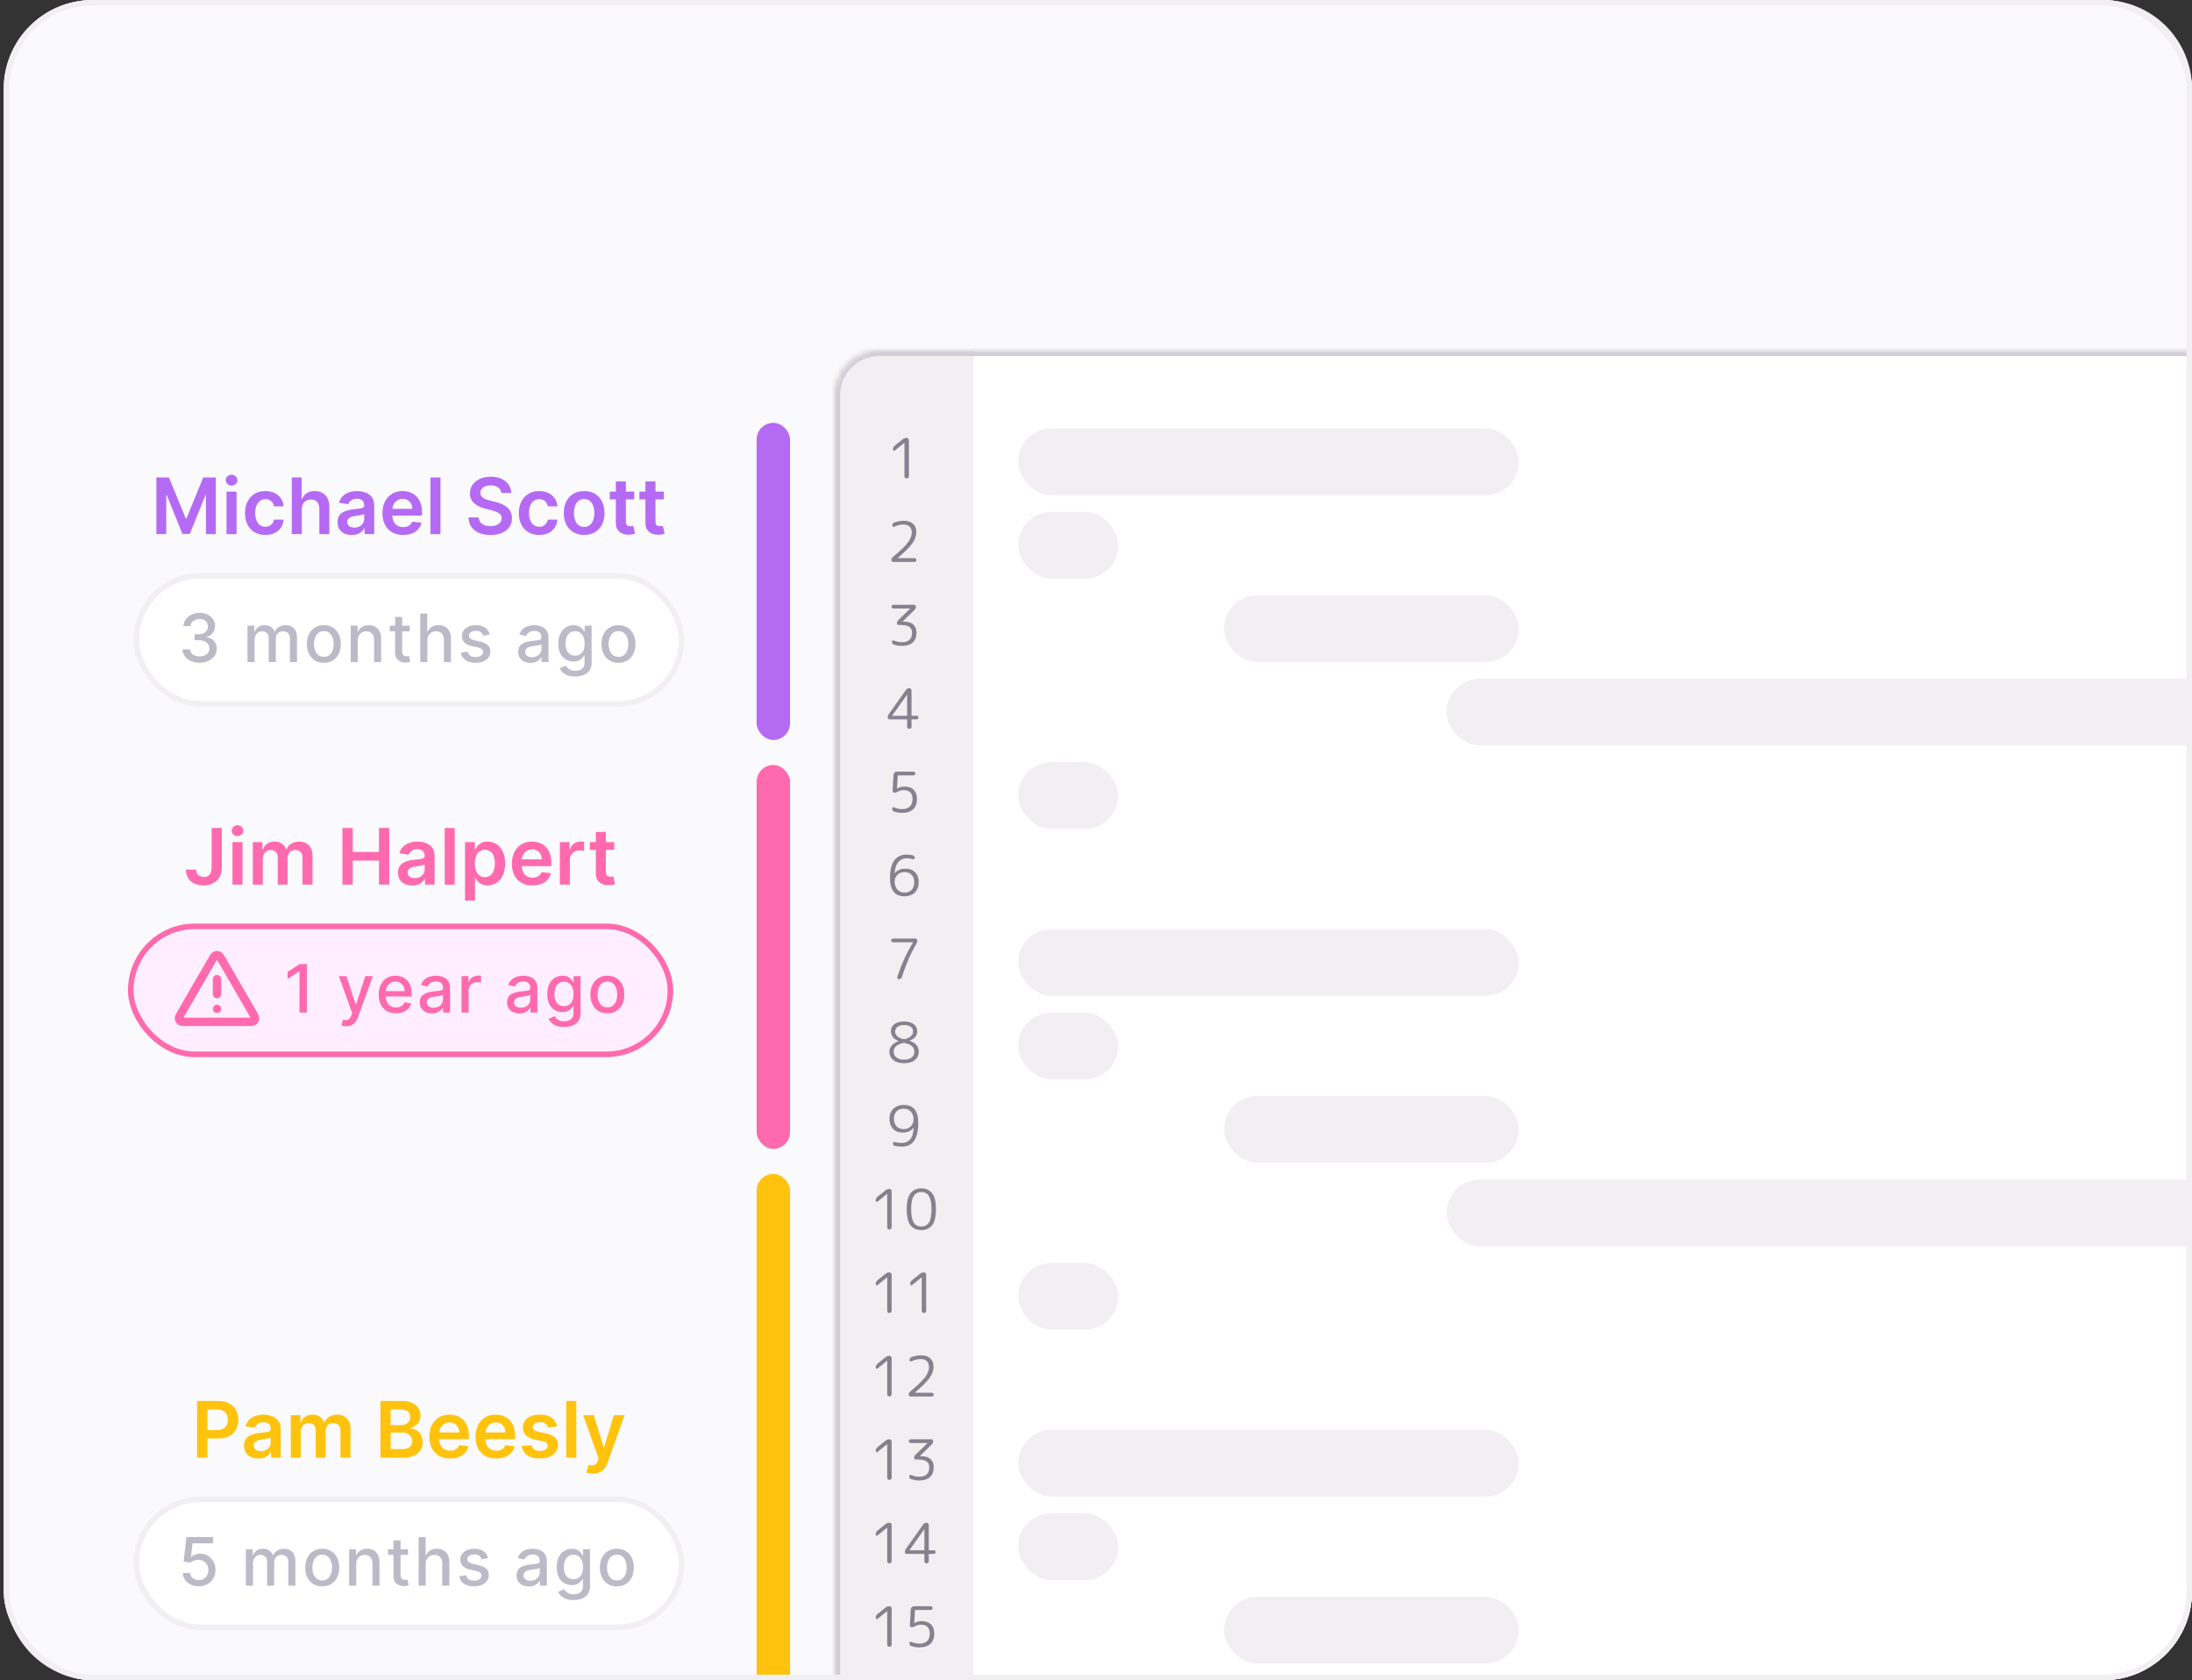 <svg width="394" height="302" viewBox="0 0 394 302" fill="none" xmlns="http://www.w3.org/2000/svg">
<rect x="0" y="0" width="394" height="302" fill="#333333" stroke="none"/>
<path d="M17.003 0.5H378.003C386.563 0.5 393.503 7.44 393.503 16V286C393.503 294.56 386.563 301.5 378.003 301.5H17.003C8.442 301.5 1.503 294.56 1.503 286V16C1.503 7.44 8.442 0.5 17.003 0.5Z" fill="white" fill-opacity="0.05" stroke="#F2EFF3"/>
<g clip-path="url(#clip0_2_4136)">
<rect x="0.667" width="393.333" height="302" rx="16" fill="#FAF9FB"/>
<path d="M28.111 85.818H30.369L33.391 93.196H33.511L36.533 85.818H38.79V96H37.02V89.005H36.926L34.112 95.97H32.79L29.976 88.99H29.881V96H28.111V85.818ZM40.719 96V88.364H42.519V96H40.719ZM41.624 87.28C41.339 87.28 41.094 87.185 40.888 86.996C40.683 86.804 40.58 86.574 40.58 86.305C40.58 86.034 40.683 85.803 40.888 85.614C41.094 85.422 41.339 85.326 41.624 85.326C41.913 85.326 42.158 85.422 42.36 85.614C42.566 85.803 42.668 86.034 42.668 86.305C42.668 86.574 42.566 86.804 42.36 86.996C42.158 87.185 41.913 87.28 41.624 87.28ZM47.701 96.149C46.938 96.149 46.284 95.982 45.737 95.647C45.193 95.312 44.774 94.85 44.479 94.26C44.187 93.667 44.042 92.984 44.042 92.212C44.042 91.436 44.191 90.752 44.489 90.158C44.787 89.562 45.208 89.098 45.752 88.766C46.299 88.432 46.945 88.264 47.691 88.264C48.31 88.264 48.859 88.379 49.336 88.607C49.817 88.833 50.2 89.153 50.485 89.567C50.77 89.978 50.932 90.458 50.972 91.008H49.252C49.182 90.641 49.017 90.334 48.755 90.089C48.496 89.84 48.15 89.716 47.716 89.716C47.348 89.716 47.025 89.815 46.746 90.014C46.468 90.21 46.251 90.492 46.095 90.859C45.942 91.227 45.866 91.668 45.866 92.182C45.866 92.702 45.942 93.15 46.095 93.524C46.247 93.895 46.461 94.182 46.736 94.384C47.015 94.583 47.341 94.683 47.716 94.683C47.981 94.683 48.218 94.633 48.426 94.533C48.639 94.431 48.816 94.283 48.959 94.091C49.101 93.899 49.199 93.665 49.252 93.39H50.972C50.929 93.93 50.77 94.409 50.495 94.827C50.22 95.241 49.845 95.566 49.371 95.801C48.897 96.033 48.34 96.149 47.701 96.149ZM54.249 91.526V96H52.45V85.818H54.21V89.661H54.299C54.478 89.23 54.755 88.891 55.13 88.642C55.507 88.39 55.988 88.264 56.571 88.264C57.102 88.264 57.564 88.375 57.958 88.597C58.353 88.819 58.658 89.144 58.873 89.572C59.092 89.999 59.201 90.521 59.201 91.138V96H57.401V91.416C57.401 90.903 57.269 90.503 57.004 90.218C56.742 89.93 56.374 89.785 55.9 89.785C55.582 89.785 55.297 89.855 55.045 89.994C54.796 90.13 54.601 90.327 54.458 90.586C54.319 90.844 54.249 91.158 54.249 91.526ZM63.233 96.154C62.749 96.154 62.313 96.068 61.926 95.896C61.541 95.72 61.236 95.461 61.011 95.12C60.789 94.779 60.678 94.358 60.678 93.857C60.678 93.426 60.757 93.07 60.916 92.788C61.075 92.507 61.293 92.281 61.568 92.112C61.843 91.943 62.153 91.816 62.497 91.729C62.845 91.64 63.205 91.575 63.576 91.535C64.024 91.489 64.387 91.448 64.665 91.411C64.943 91.371 65.146 91.312 65.272 91.232C65.401 91.149 65.465 91.022 65.465 90.849V90.82C65.465 90.445 65.354 90.155 65.132 89.95C64.91 89.744 64.59 89.641 64.173 89.641C63.732 89.641 63.382 89.737 63.124 89.93C62.869 90.122 62.696 90.349 62.607 90.611L60.926 90.372C61.059 89.908 61.278 89.52 61.583 89.209C61.888 88.894 62.26 88.659 62.701 88.503C63.142 88.344 63.629 88.264 64.163 88.264C64.531 88.264 64.897 88.307 65.262 88.394C65.626 88.48 65.959 88.622 66.261 88.821C66.562 89.017 66.804 89.283 66.987 89.621C67.172 89.96 67.265 90.382 67.265 90.889V96H65.535V94.951H65.475C65.366 95.163 65.212 95.362 65.013 95.548C64.817 95.73 64.57 95.877 64.272 95.99C63.977 96.099 63.631 96.154 63.233 96.154ZM63.7 94.832C64.062 94.832 64.375 94.76 64.64 94.618C64.905 94.472 65.109 94.28 65.252 94.041C65.397 93.803 65.47 93.542 65.47 93.261V92.361C65.414 92.407 65.318 92.45 65.182 92.49C65.049 92.53 64.9 92.565 64.735 92.594C64.569 92.624 64.405 92.651 64.242 92.674C64.08 92.697 63.939 92.717 63.82 92.734C63.551 92.77 63.311 92.83 63.099 92.913C62.887 92.996 62.719 93.112 62.597 93.261C62.474 93.406 62.413 93.595 62.413 93.827C62.413 94.159 62.534 94.409 62.776 94.578C63.018 94.747 63.326 94.832 63.7 94.832ZM72.456 96.149C71.69 96.149 71.029 95.99 70.472 95.672C69.918 95.35 69.492 94.896 69.194 94.31C68.896 93.72 68.747 93.025 68.747 92.227C68.747 91.441 68.896 90.752 69.194 90.158C69.496 89.562 69.917 89.098 70.457 88.766C70.997 88.432 71.632 88.264 72.361 88.264C72.832 88.264 73.276 88.34 73.693 88.493C74.114 88.642 74.486 88.874 74.807 89.189C75.132 89.504 75.387 89.905 75.573 90.392C75.758 90.876 75.851 91.453 75.851 92.122V92.674H69.592V91.461H74.126C74.123 91.116 74.048 90.81 73.902 90.541C73.756 90.269 73.552 90.056 73.291 89.9C73.032 89.744 72.731 89.666 72.386 89.666C72.018 89.666 71.695 89.756 71.416 89.935C71.138 90.11 70.921 90.342 70.765 90.631C70.613 90.916 70.535 91.229 70.531 91.57V92.629C70.531 93.073 70.613 93.454 70.775 93.773C70.938 94.088 71.165 94.329 71.456 94.499C71.748 94.664 72.089 94.747 72.48 94.747C72.742 94.747 72.979 94.711 73.191 94.638C73.403 94.562 73.587 94.451 73.743 94.305C73.899 94.159 74.017 93.978 74.096 93.763L75.776 93.952C75.67 94.396 75.468 94.784 75.17 95.115C74.875 95.443 74.497 95.698 74.036 95.881C73.576 96.06 73.049 96.149 72.456 96.149ZM79.173 85.818V96H77.374V85.818H79.173ZM90.11 88.617C90.063 88.183 89.868 87.845 89.523 87.603C89.182 87.361 88.737 87.24 88.191 87.24C87.806 87.24 87.476 87.298 87.201 87.414C86.926 87.53 86.716 87.688 86.57 87.886C86.424 88.085 86.349 88.312 86.346 88.567C86.346 88.78 86.394 88.963 86.49 89.119C86.59 89.275 86.724 89.408 86.893 89.517C87.062 89.623 87.249 89.713 87.455 89.785C87.66 89.858 87.867 89.92 88.076 89.969L89.031 90.208C89.415 90.298 89.785 90.419 90.139 90.571C90.497 90.724 90.817 90.916 91.099 91.148C91.384 91.38 91.609 91.66 91.775 91.988C91.941 92.316 92.024 92.701 92.024 93.141C92.024 93.738 91.871 94.263 91.566 94.717C91.261 95.168 90.82 95.521 90.244 95.776C89.67 96.028 88.976 96.154 88.161 96.154C87.369 96.154 86.681 96.031 86.097 95.786C85.517 95.541 85.063 95.183 84.735 94.712C84.41 94.242 84.235 93.668 84.208 92.992H86.023C86.049 93.347 86.159 93.642 86.351 93.877C86.543 94.112 86.794 94.288 87.102 94.404C87.413 94.52 87.761 94.578 88.146 94.578C88.547 94.578 88.898 94.519 89.2 94.399C89.505 94.276 89.743 94.108 89.916 93.892C90.088 93.673 90.176 93.418 90.179 93.126C90.176 92.861 90.098 92.642 89.945 92.47C89.793 92.294 89.579 92.149 89.304 92.033C89.032 91.913 88.714 91.807 88.35 91.715L87.191 91.416C86.353 91.201 85.69 90.874 85.203 90.437C84.719 89.996 84.477 89.411 84.477 88.682C84.477 88.082 84.639 87.557 84.964 87.106C85.292 86.655 85.738 86.305 86.301 86.057C86.865 85.805 87.503 85.679 88.215 85.679C88.938 85.679 89.571 85.805 90.115 86.057C90.661 86.305 91.091 86.652 91.402 87.096C91.714 87.537 91.874 88.044 91.885 88.617H90.11ZM96.919 96.149C96.157 96.149 95.502 95.982 94.956 95.647C94.412 95.312 93.993 94.85 93.698 94.26C93.406 93.667 93.26 92.984 93.26 92.212C93.26 91.436 93.409 90.752 93.708 90.158C94.006 89.562 94.427 89.098 94.971 88.766C95.517 88.432 96.164 88.264 96.909 88.264C97.529 88.264 98.078 88.379 98.555 88.607C99.036 88.833 99.418 89.153 99.704 89.567C99.989 89.978 100.151 90.458 100.191 91.008H98.471C98.401 90.641 98.235 90.334 97.973 90.089C97.715 89.84 97.368 89.716 96.934 89.716C96.567 89.716 96.243 89.815 95.965 90.014C95.686 90.21 95.469 90.492 95.314 90.859C95.161 91.227 95.085 91.668 95.085 92.182C95.085 92.702 95.161 93.15 95.314 93.524C95.466 93.895 95.68 94.182 95.955 94.384C96.233 94.583 96.56 94.683 96.934 94.683C97.2 94.683 97.436 94.633 97.645 94.533C97.857 94.431 98.035 94.283 98.177 94.091C98.32 93.899 98.418 93.665 98.471 93.39H100.191C100.148 93.93 99.989 94.409 99.713 94.827C99.438 95.241 99.064 95.566 98.59 95.801C98.116 96.033 97.559 96.149 96.919 96.149ZM105 96.149C104.254 96.149 103.607 95.985 103.061 95.657C102.514 95.329 102.089 94.87 101.788 94.28C101.49 93.69 101.34 93.001 101.34 92.212C101.34 91.423 101.49 90.732 101.788 90.138C102.089 89.545 102.514 89.085 103.061 88.756C103.607 88.428 104.254 88.264 105 88.264C105.745 88.264 106.392 88.428 106.938 88.756C107.485 89.085 107.908 89.545 108.206 90.138C108.508 90.732 108.659 91.423 108.659 92.212C108.659 93.001 108.508 93.69 108.206 94.28C107.908 94.87 107.485 95.329 106.938 95.657C106.392 95.985 105.745 96.149 105 96.149ZM105.009 94.707C105.414 94.707 105.752 94.596 106.024 94.374C106.295 94.149 106.498 93.847 106.63 93.469C106.766 93.092 106.834 92.671 106.834 92.207C106.834 91.739 106.766 91.317 106.63 90.939C106.498 90.558 106.295 90.254 106.024 90.029C105.752 89.804 105.414 89.691 105.009 89.691C104.595 89.691 104.25 89.804 103.975 90.029C103.704 90.254 103.5 90.558 103.364 90.939C103.231 91.317 103.165 91.739 103.165 92.207C103.165 92.671 103.231 93.092 103.364 93.469C103.5 93.847 103.704 94.149 103.975 94.374C104.25 94.596 104.595 94.707 105.009 94.707ZM113.999 88.364V89.756H109.609V88.364H113.999ZM110.693 86.534H112.493V93.703C112.493 93.945 112.529 94.131 112.602 94.26C112.679 94.386 112.778 94.472 112.901 94.519C113.023 94.565 113.159 94.588 113.308 94.588C113.421 94.588 113.524 94.58 113.617 94.563C113.713 94.547 113.786 94.532 113.835 94.519L114.139 95.925C114.042 95.959 113.905 95.995 113.726 96.035C113.55 96.075 113.335 96.098 113.08 96.104C112.629 96.118 112.223 96.05 111.862 95.901C111.5 95.748 111.214 95.513 111.001 95.195C110.793 94.876 110.69 94.479 110.693 94.001V86.534ZM119.318 88.364V89.756H114.928V88.364H119.318ZM116.012 86.534H117.811V93.703C117.811 93.945 117.848 94.131 117.921 94.26C117.997 94.386 118.096 94.472 118.219 94.519C118.342 94.565 118.478 94.588 118.627 94.588C118.739 94.588 118.842 94.58 118.935 94.563C119.031 94.547 119.104 94.532 119.154 94.519L119.457 95.925C119.361 95.959 119.223 95.995 119.044 96.035C118.869 96.075 118.653 96.098 118.398 96.104C117.947 96.118 117.541 96.05 117.18 95.901C116.819 95.748 116.532 95.513 116.32 95.195C116.111 94.876 116.008 94.479 116.012 94.001V86.534Z" fill="#B56AF3"/>
<rect x="24.503" y="103.5" width="98" height="23" rx="11.5" fill="white"/>
<rect x="24.503" y="103.5" width="98" height="23" rx="11.5" stroke="#F2EFF3"/>
<path d="M35.88 119.119C35.295 119.119 34.773 119.018 34.312 118.817C33.855 118.615 33.493 118.335 33.226 117.977C32.961 117.616 32.819 117.199 32.8 116.724H34.138C34.155 116.983 34.241 117.207 34.398 117.398C34.557 117.585 34.764 117.73 35.02 117.832C35.275 117.935 35.559 117.986 35.872 117.986C36.216 117.986 36.52 117.926 36.784 117.807C37.051 117.687 37.26 117.521 37.41 117.308C37.561 117.092 37.636 116.844 37.636 116.562C37.636 116.27 37.561 116.013 37.41 115.791C37.263 115.567 37.045 115.391 36.758 115.263C36.474 115.135 36.13 115.071 35.727 115.071H34.99V113.997H35.727C36.051 113.997 36.335 113.939 36.579 113.822C36.827 113.706 37.02 113.544 37.159 113.337C37.298 113.126 37.368 112.881 37.368 112.599C37.368 112.33 37.307 112.095 37.184 111.896C37.065 111.695 36.895 111.537 36.673 111.423C36.454 111.31 36.196 111.253 35.898 111.253C35.613 111.253 35.348 111.305 35.101 111.411C34.856 111.513 34.657 111.661 34.504 111.854C34.351 112.044 34.268 112.273 34.257 112.54H32.983C32.997 112.068 33.136 111.653 33.4 111.295C33.667 110.937 34.02 110.658 34.457 110.456C34.895 110.254 35.38 110.153 35.915 110.153C36.474 110.153 36.957 110.263 37.363 110.482C37.773 110.697 38.088 110.986 38.309 111.347C38.534 111.707 38.645 112.102 38.642 112.531C38.645 113.02 38.508 113.435 38.233 113.776C37.96 114.116 37.596 114.345 37.142 114.462V114.53C37.721 114.618 38.17 114.848 38.488 115.22C38.809 115.592 38.968 116.054 38.966 116.605C38.968 117.085 38.835 117.516 38.565 117.896C38.298 118.277 37.933 118.577 37.47 118.795C37.007 119.011 36.477 119.119 35.88 119.119ZM44.489 119V112.455H45.712V113.52H45.793C45.93 113.159 46.153 112.878 46.462 112.676C46.772 112.472 47.143 112.369 47.575 112.369C48.012 112.369 48.379 112.472 48.674 112.676C48.972 112.881 49.192 113.162 49.334 113.52H49.403C49.559 113.17 49.807 112.892 50.148 112.685C50.489 112.474 50.896 112.369 51.367 112.369C51.961 112.369 52.445 112.555 52.82 112.928C53.198 113.3 53.387 113.861 53.387 114.611V119H52.113V114.73C52.113 114.287 51.992 113.966 51.751 113.767C51.509 113.568 51.221 113.469 50.886 113.469C50.471 113.469 50.148 113.597 49.918 113.852C49.688 114.105 49.573 114.43 49.573 114.828V119H48.303V114.649C48.303 114.294 48.192 114.009 47.971 113.793C47.749 113.577 47.461 113.469 47.106 113.469C46.864 113.469 46.641 113.533 46.437 113.661C46.235 113.786 46.072 113.96 45.947 114.185C45.825 114.409 45.764 114.669 45.764 114.964V119H44.489ZM58.212 119.132C57.598 119.132 57.063 118.991 56.605 118.71C56.148 118.429 55.793 118.036 55.54 117.53C55.287 117.024 55.161 116.433 55.161 115.757C55.161 115.078 55.287 114.484 55.54 113.976C55.793 113.467 56.148 113.072 56.605 112.791C57.063 112.51 57.598 112.369 58.212 112.369C58.825 112.369 59.361 112.51 59.818 112.791C60.276 113.072 60.631 113.467 60.884 113.976C61.137 114.484 61.263 115.078 61.263 115.757C61.263 116.433 61.137 117.024 60.884 117.53C60.631 118.036 60.276 118.429 59.818 118.71C59.361 118.991 58.825 119.132 58.212 119.132ZM58.216 118.062C58.614 118.062 58.943 117.957 59.205 117.747C59.466 117.537 59.659 117.257 59.784 116.908C59.912 116.558 59.976 116.173 59.976 115.753C59.976 115.335 59.912 114.952 59.784 114.602C59.659 114.25 59.466 113.967 59.205 113.754C58.943 113.541 58.614 113.435 58.216 113.435C57.816 113.435 57.483 113.541 57.219 113.754C56.958 113.967 56.763 114.25 56.635 114.602C56.51 114.952 56.448 115.335 56.448 115.753C56.448 116.173 56.51 116.558 56.635 116.908C56.763 117.257 56.958 117.537 57.219 117.747C57.483 117.957 57.816 118.062 58.216 118.062ZM64.319 115.114V119H63.045V112.455H64.268V113.52H64.349C64.5 113.173 64.736 112.895 65.057 112.685C65.38 112.474 65.788 112.369 66.28 112.369C66.726 112.369 67.116 112.463 67.451 112.651C67.787 112.835 68.047 113.111 68.231 113.477C68.416 113.844 68.508 114.297 68.508 114.837V119H67.234V114.99C67.234 114.516 67.111 114.145 66.863 113.878C66.616 113.608 66.277 113.473 65.845 113.473C65.549 113.473 65.287 113.537 65.057 113.665C64.829 113.793 64.649 113.98 64.515 114.227C64.385 114.472 64.319 114.767 64.319 115.114ZM73.632 112.455V113.477H70.057V112.455H73.632ZM71.016 110.886H72.29V117.078C72.29 117.325 72.327 117.511 72.401 117.636C72.475 117.759 72.57 117.842 72.686 117.888C72.806 117.93 72.935 117.952 73.074 117.952C73.177 117.952 73.266 117.945 73.343 117.93C73.419 117.916 73.479 117.905 73.522 117.896L73.752 118.949C73.678 118.977 73.573 119.006 73.436 119.034C73.3 119.065 73.13 119.082 72.925 119.085C72.59 119.091 72.277 119.031 71.988 118.906C71.698 118.781 71.463 118.588 71.284 118.327C71.106 118.065 71.016 117.737 71.016 117.342V110.886ZM76.817 115.114V119H75.543V110.273H76.8V113.52H76.881C77.034 113.168 77.268 112.888 77.584 112.68C77.899 112.473 78.311 112.369 78.82 112.369C79.268 112.369 79.66 112.462 79.996 112.646C80.334 112.831 80.595 113.107 80.78 113.473C80.967 113.837 81.061 114.291 81.061 114.837V119H79.787V114.99C79.787 114.51 79.663 114.138 79.416 113.874C79.169 113.607 78.825 113.473 78.385 113.473C78.084 113.473 77.814 113.537 77.575 113.665C77.34 113.793 77.153 113.98 77.017 114.227C76.883 114.472 76.817 114.767 76.817 115.114ZM88.026 114.053L86.871 114.257C86.823 114.109 86.746 113.969 86.641 113.835C86.539 113.702 86.4 113.592 86.224 113.507C86.047 113.422 85.827 113.379 85.563 113.379C85.202 113.379 84.901 113.46 84.66 113.622C84.418 113.781 84.297 113.987 84.297 114.24C84.297 114.459 84.378 114.635 84.54 114.768C84.702 114.902 84.964 115.011 85.325 115.097L86.364 115.335C86.966 115.474 87.415 115.689 87.711 115.979C88.006 116.268 88.154 116.645 88.154 117.108C88.154 117.5 88.04 117.849 87.813 118.156C87.589 118.46 87.275 118.699 86.871 118.872C86.471 119.045 86.006 119.132 85.478 119.132C84.745 119.132 84.147 118.976 83.684 118.663C83.221 118.348 82.937 117.901 82.832 117.321L84.063 117.134C84.14 117.455 84.297 117.697 84.536 117.862C84.775 118.024 85.086 118.105 85.469 118.105C85.887 118.105 86.221 118.018 86.471 117.845C86.721 117.669 86.846 117.455 86.846 117.202C86.846 116.997 86.769 116.825 86.616 116.686C86.465 116.547 86.234 116.442 85.921 116.371L84.813 116.128C84.202 115.989 83.751 115.767 83.458 115.463C83.168 115.159 83.023 114.774 83.023 114.308C83.023 113.922 83.131 113.584 83.347 113.294C83.563 113.004 83.861 112.778 84.242 112.616C84.623 112.452 85.059 112.369 85.55 112.369C86.258 112.369 86.814 112.523 87.221 112.83C87.627 113.134 87.895 113.541 88.026 114.053ZM95.356 119.145C94.941 119.145 94.566 119.068 94.231 118.915C93.895 118.759 93.63 118.533 93.434 118.237C93.24 117.942 93.144 117.58 93.144 117.151C93.144 116.781 93.215 116.477 93.357 116.239C93.499 116 93.691 115.811 93.932 115.672C94.174 115.533 94.444 115.428 94.742 115.357C95.04 115.286 95.344 115.232 95.654 115.195C96.046 115.149 96.364 115.112 96.608 115.084C96.853 115.053 97.03 115.003 97.141 114.935C97.252 114.866 97.307 114.756 97.307 114.602V114.572C97.307 114.2 97.202 113.912 96.992 113.707C96.784 113.503 96.475 113.401 96.063 113.401C95.634 113.401 95.296 113.496 95.049 113.686C94.804 113.874 94.635 114.082 94.542 114.312L93.344 114.04C93.486 113.642 93.694 113.321 93.966 113.077C94.242 112.83 94.559 112.651 94.917 112.54C95.275 112.426 95.651 112.369 96.046 112.369C96.307 112.369 96.584 112.401 96.877 112.463C97.172 112.523 97.448 112.634 97.704 112.795C97.962 112.957 98.174 113.189 98.338 113.49C98.503 113.788 98.586 114.176 98.586 114.653V119H97.341V118.105H97.29C97.208 118.27 97.084 118.432 96.919 118.591C96.755 118.75 96.543 118.882 96.284 118.987C96.026 119.092 95.716 119.145 95.356 119.145ZM95.632 118.122C95.985 118.122 96.286 118.053 96.536 117.913C96.789 117.774 96.981 117.592 97.111 117.368C97.245 117.141 97.311 116.898 97.311 116.639V115.795C97.266 115.841 97.178 115.884 97.047 115.923C96.919 115.96 96.773 115.993 96.608 116.021C96.444 116.047 96.283 116.071 96.127 116.094C95.971 116.114 95.84 116.131 95.735 116.145C95.488 116.176 95.262 116.229 95.057 116.303C94.856 116.376 94.694 116.483 94.572 116.622C94.452 116.759 94.392 116.94 94.392 117.168C94.392 117.483 94.509 117.722 94.742 117.884C94.975 118.043 95.272 118.122 95.632 118.122ZM103.387 121.591C102.867 121.591 102.42 121.523 102.045 121.386C101.673 121.25 101.369 121.07 101.133 120.845C100.897 120.621 100.721 120.375 100.604 120.108L101.7 119.656C101.776 119.781 101.879 119.913 102.006 120.053C102.137 120.195 102.313 120.315 102.535 120.415C102.759 120.514 103.048 120.564 103.4 120.564C103.883 120.564 104.282 120.446 104.597 120.21C104.913 119.977 105.07 119.605 105.07 119.094V117.807H104.989C104.913 117.946 104.802 118.101 104.657 118.271C104.515 118.442 104.319 118.589 104.069 118.714C103.819 118.839 103.494 118.902 103.093 118.902C102.576 118.902 102.11 118.781 101.695 118.54C101.283 118.295 100.957 117.936 100.715 117.462C100.477 116.984 100.357 116.398 100.357 115.702C100.357 115.006 100.475 114.409 100.711 113.912C100.95 113.415 101.276 113.034 101.691 112.77C102.106 112.503 102.576 112.369 103.102 112.369C103.508 112.369 103.836 112.438 104.086 112.574C104.336 112.707 104.531 112.864 104.67 113.043C104.812 113.222 104.921 113.379 104.998 113.516H105.092V112.455H106.34V119.145C106.34 119.707 106.21 120.169 105.948 120.53C105.687 120.891 105.333 121.158 104.887 121.331C104.444 121.504 103.944 121.591 103.387 121.591ZM103.374 117.845C103.741 117.845 104.05 117.76 104.303 117.589C104.559 117.416 104.752 117.169 104.883 116.848C105.016 116.524 105.083 116.136 105.083 115.685C105.083 115.244 105.018 114.857 104.887 114.521C104.756 114.186 104.565 113.925 104.312 113.737C104.059 113.547 103.746 113.452 103.374 113.452C102.991 113.452 102.671 113.551 102.415 113.75C102.16 113.946 101.967 114.213 101.836 114.551C101.708 114.889 101.644 115.267 101.644 115.685C101.644 116.114 101.71 116.49 101.84 116.814C101.971 117.138 102.164 117.391 102.42 117.572C102.678 117.754 102.996 117.845 103.374 117.845ZM111.166 119.132C110.552 119.132 110.017 118.991 109.56 118.71C109.102 118.429 108.747 118.036 108.494 117.53C108.241 117.024 108.115 116.433 108.115 115.757C108.115 115.078 108.241 114.484 108.494 113.976C108.747 113.467 109.102 113.072 109.56 112.791C110.017 112.51 110.552 112.369 111.166 112.369C111.78 112.369 112.315 112.51 112.773 112.791C113.23 113.072 113.585 113.467 113.838 113.976C114.091 114.484 114.217 115.078 114.217 115.757C114.217 116.433 114.091 117.024 113.838 117.53C113.585 118.036 113.23 118.429 112.773 118.71C112.315 118.991 111.78 119.132 111.166 119.132ZM111.17 118.062C111.568 118.062 111.898 117.957 112.159 117.747C112.42 117.537 112.614 117.257 112.739 116.908C112.866 116.558 112.93 116.173 112.93 115.753C112.93 115.335 112.866 114.952 112.739 114.602C112.614 114.25 112.42 113.967 112.159 113.754C111.898 113.541 111.568 113.435 111.17 113.435C110.77 113.435 110.437 113.541 110.173 113.754C109.912 113.967 109.717 114.25 109.589 114.602C109.464 114.952 109.402 115.335 109.402 115.753C109.402 116.173 109.464 116.558 109.589 116.908C109.717 117.257 109.912 117.537 110.173 117.747C110.437 117.957 110.77 118.062 111.17 118.062Z" fill="#BCBAC7"/>
<path d="M38.039 148.818H39.868V155.977C39.865 156.634 39.726 157.199 39.45 157.673C39.175 158.143 38.791 158.506 38.297 158.761C37.807 159.013 37.235 159.139 36.582 159.139C35.985 159.139 35.448 159.033 34.971 158.821C34.497 158.606 34.121 158.287 33.843 157.866C33.564 157.446 33.425 156.922 33.425 156.295H35.26C35.263 156.571 35.322 156.808 35.438 157.006C35.558 157.205 35.722 157.358 35.931 157.464C36.139 157.57 36.38 157.623 36.651 157.623C36.947 157.623 37.197 157.562 37.402 157.439C37.608 157.313 37.764 157.127 37.87 156.882C37.979 156.637 38.035 156.335 38.039 155.977V148.818ZM41.79 159V151.364H43.589V159H41.79ZM42.694 150.28C42.409 150.28 42.164 150.185 41.959 149.996C41.753 149.804 41.65 149.574 41.65 149.305C41.65 149.034 41.753 148.803 41.959 148.614C42.164 148.422 42.409 148.326 42.694 148.326C42.983 148.326 43.228 148.422 43.43 148.614C43.636 148.803 43.739 149.034 43.739 149.305C43.739 149.574 43.636 149.804 43.43 149.996C43.228 150.185 42.983 150.28 42.694 150.28ZM45.44 159V151.364H47.16V152.661H47.25C47.409 152.224 47.672 151.882 48.04 151.637C48.408 151.388 48.847 151.264 49.358 151.264C49.875 151.264 50.31 151.39 50.665 151.642C51.023 151.891 51.275 152.23 51.421 152.661H51.5C51.669 152.237 51.955 151.899 52.355 151.647C52.76 151.392 53.239 151.264 53.792 151.264C54.495 151.264 55.068 151.486 55.513 151.93C55.957 152.375 56.179 153.022 56.179 153.874V159H54.374V154.153C54.374 153.679 54.248 153.332 53.996 153.114C53.744 152.892 53.436 152.781 53.071 152.781C52.637 152.781 52.297 152.916 52.052 153.188C51.81 153.457 51.689 153.806 51.689 154.237V159H49.924V154.078C49.924 153.684 49.805 153.369 49.566 153.134C49.331 152.898 49.023 152.781 48.642 152.781C48.383 152.781 48.148 152.847 47.936 152.979C47.724 153.109 47.555 153.293 47.429 153.531C47.303 153.767 47.24 154.042 47.24 154.357V159H45.44ZM61.557 159V148.818H63.401V153.129H68.119V148.818H69.969V159H68.119V154.675H63.401V159H61.557ZM74.093 159.154C73.609 159.154 73.173 159.068 72.785 158.896C72.401 158.72 72.096 158.461 71.87 158.12C71.648 157.779 71.537 157.358 71.537 156.857C71.537 156.426 71.617 156.07 71.776 155.788C71.935 155.507 72.152 155.281 72.427 155.112C72.702 154.943 73.012 154.816 73.357 154.729C73.705 154.64 74.064 154.575 74.436 154.536C74.883 154.489 75.246 154.448 75.524 154.411C75.803 154.371 76.005 154.312 76.131 154.232C76.26 154.149 76.325 154.022 76.325 153.849V153.82C76.325 153.445 76.214 153.155 75.992 152.95C75.77 152.744 75.45 152.641 75.032 152.641C74.591 152.641 74.242 152.737 73.983 152.93C73.728 153.122 73.556 153.349 73.466 153.611L71.786 153.372C71.918 152.908 72.137 152.52 72.442 152.209C72.747 151.894 73.12 151.659 73.561 151.503C74.001 151.344 74.489 151.264 75.022 151.264C75.39 151.264 75.756 151.307 76.121 151.393C76.486 151.48 76.819 151.622 77.12 151.821C77.422 152.017 77.664 152.283 77.846 152.621C78.032 152.96 78.124 153.382 78.124 153.889V159H76.394V157.951H76.335C76.225 158.163 76.071 158.362 75.872 158.548C75.677 158.73 75.43 158.877 75.132 158.99C74.837 159.099 74.49 159.154 74.093 159.154ZM74.56 157.832C74.921 157.832 75.234 157.76 75.499 157.618C75.765 157.472 75.969 157.28 76.111 157.041C76.257 156.803 76.33 156.542 76.33 156.261V155.361C76.273 155.407 76.177 155.45 76.041 155.49C75.909 155.53 75.76 155.565 75.594 155.594C75.428 155.624 75.264 155.651 75.102 155.674C74.939 155.697 74.799 155.717 74.679 155.734C74.411 155.77 74.17 155.83 73.958 155.913C73.746 155.996 73.579 156.112 73.456 156.261C73.334 156.406 73.272 156.595 73.272 156.827C73.272 157.159 73.393 157.409 73.635 157.578C73.877 157.747 74.185 157.832 74.56 157.832ZM81.734 148.818V159H79.934V148.818H81.734ZM83.585 161.864V151.364H85.355V152.626H85.459C85.552 152.441 85.683 152.244 85.852 152.035C86.021 151.823 86.249 151.642 86.538 151.493C86.826 151.34 87.194 151.264 87.641 151.264C88.231 151.264 88.763 151.415 89.237 151.717C89.715 152.015 90.092 152.457 90.371 153.044C90.653 153.627 90.793 154.343 90.793 155.192C90.793 156.03 90.656 156.743 90.381 157.33C90.106 157.916 89.731 158.364 89.257 158.672C88.783 158.98 88.246 159.134 87.646 159.134C87.209 159.134 86.846 159.061 86.558 158.915C86.269 158.77 86.037 158.594 85.862 158.388C85.689 158.18 85.555 157.982 85.459 157.797H85.384V161.864H83.585ZM85.35 155.182C85.35 155.676 85.419 156.108 85.558 156.479C85.701 156.851 85.905 157.141 86.17 157.349C86.438 157.555 86.763 157.658 87.144 157.658C87.542 157.658 87.875 157.552 88.144 157.339C88.412 157.124 88.614 156.831 88.75 156.46C88.889 156.085 88.959 155.659 88.959 155.182C88.959 154.708 88.891 154.287 88.755 153.919C88.619 153.551 88.417 153.263 88.148 153.054C87.88 152.845 87.545 152.741 87.144 152.741C86.76 152.741 86.433 152.842 86.165 153.044C85.896 153.246 85.692 153.53 85.553 153.894C85.417 154.259 85.35 154.688 85.35 155.182ZM95.715 159.149C94.95 159.149 94.288 158.99 93.732 158.672C93.178 158.35 92.752 157.896 92.454 157.31C92.156 156.72 92.006 156.025 92.006 155.227C92.006 154.441 92.156 153.752 92.454 153.158C92.755 152.562 93.176 152.098 93.717 151.766C94.257 151.432 94.892 151.264 95.621 151.264C96.091 151.264 96.536 151.34 96.953 151.493C97.374 151.642 97.745 151.874 98.067 152.189C98.392 152.504 98.647 152.905 98.832 153.392C99.018 153.876 99.111 154.453 99.111 155.122V155.674H92.852V154.461H97.386C97.382 154.116 97.308 153.81 97.162 153.541C97.016 153.269 96.812 153.056 96.55 152.9C96.292 152.744 95.99 152.666 95.646 152.666C95.278 152.666 94.955 152.756 94.676 152.935C94.398 153.11 94.181 153.342 94.025 153.631C93.872 153.916 93.795 154.229 93.791 154.57V155.629C93.791 156.073 93.872 156.455 94.035 156.773C94.197 157.088 94.424 157.33 94.716 157.499C95.008 157.664 95.349 157.747 95.74 157.747C96.002 157.747 96.239 157.711 96.451 157.638C96.663 157.562 96.847 157.451 97.003 157.305C97.159 157.159 97.276 156.978 97.356 156.763L99.036 156.952C98.93 157.396 98.728 157.784 98.43 158.115C98.135 158.443 97.757 158.698 97.296 158.881C96.835 159.06 96.308 159.149 95.715 159.149ZM100.633 159V151.364H102.378V152.636H102.458C102.597 152.196 102.836 151.856 103.174 151.617C103.515 151.375 103.905 151.254 104.342 151.254C104.442 151.254 104.553 151.259 104.675 151.269C104.801 151.276 104.906 151.287 104.989 151.304V152.96C104.912 152.933 104.791 152.91 104.626 152.89C104.463 152.867 104.306 152.855 104.153 152.855C103.825 152.855 103.53 152.926 103.268 153.069C103.01 153.208 102.806 153.402 102.657 153.651C102.508 153.899 102.433 154.186 102.433 154.511V159H100.633ZM110.408 151.364V152.756H106.018V151.364H110.408ZM107.101 149.534H108.901V156.703C108.901 156.945 108.938 157.131 109.011 157.26C109.087 157.386 109.186 157.472 109.309 157.518C109.431 157.565 109.567 157.588 109.716 157.588C109.829 157.588 109.932 157.58 110.025 157.563C110.121 157.547 110.194 157.532 110.243 157.518L110.547 158.925C110.451 158.959 110.313 158.995 110.134 159.035C109.958 159.075 109.743 159.098 109.488 159.104C109.037 159.118 108.631 159.05 108.27 158.901C107.908 158.748 107.622 158.513 107.41 158.195C107.201 157.876 107.098 157.479 107.101 157.001V149.534Z" fill="#FF6AAE"/>
<rect x="23.503" y="166.5" width="97" height="23" rx="11.5" fill="#FFEEFF"/>
<rect x="23.503" y="166.5" width="97" height="23" rx="11.5" stroke="#FF6AAE"/>
<g clip-path="url(#clip1_2_4136)">
<path d="M39.002 176V178.667M39.002 181.333H39.009M38.079 172.594L32.596 182.065C32.292 182.591 32.14 182.853 32.162 183.069C32.182 183.257 32.281 183.428 32.433 183.539C32.609 183.667 32.912 183.667 33.519 183.667H44.486C45.093 183.667 45.396 183.667 45.572 183.539C45.724 183.428 45.823 183.257 45.843 183.069C45.865 182.853 45.713 182.591 45.409 182.065L39.926 172.594C39.623 172.071 39.471 171.809 39.273 171.721C39.101 171.645 38.904 171.645 38.732 171.721C38.534 171.809 38.382 172.071 38.079 172.594Z" stroke="#FF6AAE" stroke-width="1.5" stroke-linecap="round" stroke-linejoin="round"/>
</g>
<path d="M55.153 173.273V182H53.832V174.594H53.781L51.693 175.957V174.696L53.87 173.273H55.153ZM62.232 184.455C62.042 184.455 61.869 184.439 61.712 184.408C61.556 184.379 61.44 184.348 61.363 184.314L61.67 183.27C61.903 183.332 62.11 183.359 62.292 183.351C62.474 183.342 62.634 183.274 62.773 183.146C62.916 183.018 63.041 182.81 63.148 182.52L63.306 182.085L60.911 175.455H62.275L63.932 180.534H64.001L65.658 175.455H67.026L64.329 182.874C64.204 183.214 64.045 183.503 63.852 183.739C63.658 183.977 63.428 184.156 63.161 184.276C62.894 184.395 62.584 184.455 62.232 184.455ZM71.182 182.132C70.537 182.132 69.982 181.994 69.516 181.719C69.053 181.44 68.695 181.05 68.442 180.547C68.192 180.041 68.067 179.449 68.067 178.77C68.067 178.099 68.192 177.509 68.442 176.997C68.695 176.486 69.047 176.087 69.499 175.8C69.953 175.513 70.485 175.369 71.093 175.369C71.462 175.369 71.82 175.43 72.166 175.553C72.513 175.675 72.824 175.866 73.1 176.128C73.375 176.389 73.593 176.729 73.752 177.146C73.911 177.561 73.99 178.065 73.99 178.659V179.111H68.787V178.156H72.742C72.742 177.821 72.674 177.524 72.537 177.266C72.401 177.004 72.209 176.798 71.962 176.648C71.718 176.497 71.431 176.422 71.101 176.422C70.743 176.422 70.431 176.51 70.164 176.686C69.899 176.859 69.695 177.087 69.55 177.368C69.408 177.646 69.337 177.949 69.337 178.276V179.021C69.337 179.459 69.414 179.831 69.567 180.138C69.723 180.445 69.941 180.679 70.219 180.841C70.497 181 70.823 181.08 71.195 181.08C71.436 181.08 71.656 181.045 71.855 180.977C72.054 180.906 72.226 180.801 72.371 180.662C72.516 180.523 72.627 180.351 72.703 180.146L73.909 180.364C73.813 180.719 73.639 181.03 73.389 181.297C73.142 181.561 72.831 181.767 72.456 181.915C72.084 182.06 71.659 182.132 71.182 182.132ZM77.669 182.145C77.254 182.145 76.879 182.068 76.544 181.915C76.209 181.759 75.943 181.533 75.747 181.237C75.554 180.942 75.457 180.58 75.457 180.151C75.457 179.781 75.528 179.477 75.67 179.239C75.812 179 76.004 178.811 76.246 178.672C76.487 178.533 76.757 178.428 77.055 178.357C77.353 178.286 77.657 178.232 77.967 178.195C78.359 178.149 78.677 178.112 78.922 178.084C79.166 178.053 79.344 178.003 79.454 177.935C79.565 177.866 79.621 177.756 79.621 177.602V177.572C79.621 177.2 79.515 176.912 79.305 176.707C79.098 176.503 78.788 176.401 78.376 176.401C77.947 176.401 77.609 176.496 77.362 176.686C77.118 176.874 76.949 177.082 76.855 177.312L75.657 177.04C75.799 176.642 76.007 176.321 76.28 176.077C76.555 175.83 76.872 175.651 77.23 175.54C77.588 175.426 77.964 175.369 78.359 175.369C78.621 175.369 78.897 175.401 79.19 175.463C79.486 175.523 79.761 175.634 80.017 175.795C80.275 175.957 80.487 176.189 80.652 176.49C80.817 176.788 80.899 177.176 80.899 177.653V182H79.655V181.105H79.603C79.521 181.27 79.397 181.432 79.233 181.591C79.068 181.75 78.856 181.882 78.598 181.987C78.339 182.092 78.03 182.145 77.669 182.145ZM77.946 181.122C78.298 181.122 78.599 181.053 78.849 180.913C79.102 180.774 79.294 180.592 79.424 180.368C79.558 180.141 79.625 179.898 79.625 179.639V178.795C79.579 178.841 79.491 178.884 79.361 178.923C79.233 178.96 79.086 178.993 78.922 179.021C78.757 179.047 78.596 179.071 78.44 179.094C78.284 179.114 78.153 179.131 78.048 179.145C77.801 179.176 77.575 179.229 77.371 179.303C77.169 179.376 77.007 179.483 76.885 179.622C76.765 179.759 76.706 179.94 76.706 180.168C76.706 180.483 76.822 180.722 77.055 180.884C77.288 181.043 77.585 181.122 77.946 181.122ZM82.956 182V175.455H84.188V176.494H84.256C84.375 176.142 84.585 175.865 84.886 175.663C85.19 175.459 85.534 175.357 85.918 175.357C85.997 175.357 86.091 175.359 86.199 175.365C86.31 175.371 86.396 175.378 86.459 175.386V176.605C86.408 176.591 86.317 176.575 86.186 176.558C86.055 176.538 85.925 176.528 85.794 176.528C85.493 176.528 85.225 176.592 84.989 176.72C84.756 176.845 84.571 177.02 84.435 177.244C84.298 177.466 84.23 177.719 84.23 178.003V182H82.956ZM93.362 182.145C92.947 182.145 92.572 182.068 92.237 181.915C91.902 181.759 91.636 181.533 91.44 181.237C91.247 180.942 91.15 180.58 91.15 180.151C91.15 179.781 91.222 179.477 91.364 179.239C91.506 179 91.697 178.811 91.939 178.672C92.18 178.533 92.45 178.428 92.749 178.357C93.047 178.286 93.351 178.232 93.66 178.195C94.052 178.149 94.371 178.112 94.615 178.084C94.859 178.053 95.037 178.003 95.148 177.935C95.258 177.866 95.314 177.756 95.314 177.602V177.572C95.314 177.2 95.209 176.912 94.999 176.707C94.791 176.503 94.481 176.401 94.07 176.401C93.641 176.401 93.302 176.496 93.055 176.686C92.811 176.874 92.642 177.082 92.548 177.312L91.351 177.04C91.493 176.642 91.7 176.321 91.973 176.077C92.249 175.83 92.565 175.651 92.923 175.54C93.281 175.426 93.658 175.369 94.052 175.369C94.314 175.369 94.591 175.401 94.883 175.463C95.179 175.523 95.454 175.634 95.71 175.795C95.969 175.957 96.18 176.189 96.345 176.49C96.51 176.788 96.592 177.176 96.592 177.653V182H95.348V181.105H95.297C95.214 181.27 95.091 181.432 94.926 181.591C94.761 181.75 94.55 181.882 94.291 181.987C94.033 182.092 93.723 182.145 93.362 182.145ZM93.639 181.122C93.991 181.122 94.293 181.053 94.543 180.913C94.795 180.774 94.987 180.592 95.118 180.368C95.251 180.141 95.318 179.898 95.318 179.639V178.795C95.273 178.841 95.185 178.884 95.054 178.923C94.926 178.96 94.78 178.993 94.615 179.021C94.45 179.047 94.29 179.071 94.133 179.094C93.977 179.114 93.847 179.131 93.741 179.145C93.494 179.176 93.268 179.229 93.064 179.303C92.862 179.376 92.7 179.483 92.578 179.622C92.459 179.759 92.399 179.94 92.399 180.168C92.399 180.483 92.516 180.722 92.749 180.884C92.981 181.043 93.278 181.122 93.639 181.122ZM101.394 184.591C100.874 184.591 100.426 184.523 100.051 184.386C99.679 184.25 99.375 184.07 99.139 183.845C98.904 183.621 98.727 183.375 98.611 183.108L99.706 182.656C99.783 182.781 99.885 182.913 100.013 183.053C100.144 183.195 100.32 183.315 100.541 183.415C100.766 183.514 101.054 183.564 101.406 183.564C101.889 183.564 102.289 183.446 102.604 183.21C102.919 182.977 103.077 182.605 103.077 182.094V180.807H102.996C102.919 180.946 102.808 181.101 102.664 181.271C102.521 181.442 102.325 181.589 102.075 181.714C101.825 181.839 101.5 181.902 101.1 181.902C100.583 181.902 100.117 181.781 99.702 181.54C99.29 181.295 98.963 180.936 98.722 180.462C98.483 179.984 98.364 179.398 98.364 178.702C98.364 178.006 98.482 177.409 98.718 176.912C98.956 176.415 99.283 176.034 99.698 175.77C100.112 175.503 100.583 175.369 101.108 175.369C101.514 175.369 101.842 175.438 102.092 175.574C102.342 175.707 102.537 175.864 102.676 176.043C102.818 176.222 102.928 176.379 103.004 176.516H103.098V175.455H104.347V182.145C104.347 182.707 104.216 183.169 103.955 183.53C103.693 183.891 103.34 184.158 102.894 184.331C102.45 184.504 101.95 184.591 101.394 184.591ZM101.381 180.845C101.747 180.845 102.057 180.76 102.31 180.589C102.566 180.416 102.759 180.169 102.889 179.848C103.023 179.524 103.09 179.136 103.09 178.685C103.09 178.244 103.024 177.857 102.894 177.521C102.763 177.186 102.571 176.925 102.318 176.737C102.066 176.547 101.753 176.452 101.381 176.452C100.997 176.452 100.678 176.551 100.422 176.75C100.166 176.946 99.973 177.213 99.843 177.551C99.715 177.889 99.651 178.267 99.651 178.685C99.651 179.114 99.716 179.49 99.847 179.814C99.977 180.138 100.171 180.391 100.426 180.572C100.685 180.754 101.003 180.845 101.381 180.845ZM109.173 182.132C108.559 182.132 108.024 181.991 107.566 181.71C107.109 181.429 106.754 181.036 106.501 180.53C106.248 180.024 106.122 179.433 106.122 178.757C106.122 178.078 106.248 177.484 106.501 176.976C106.754 176.467 107.109 176.072 107.566 175.791C108.024 175.51 108.559 175.369 109.173 175.369C109.786 175.369 110.322 175.51 110.779 175.791C111.237 176.072 111.592 176.467 111.845 176.976C112.097 177.484 112.224 178.078 112.224 178.757C112.224 179.433 112.097 180.024 111.845 180.53C111.592 181.036 111.237 181.429 110.779 181.71C110.322 181.991 109.786 182.132 109.173 182.132ZM109.177 181.062C109.575 181.062 109.904 180.957 110.166 180.747C110.427 180.537 110.62 180.257 110.745 179.908C110.873 179.558 110.937 179.173 110.937 178.753C110.937 178.335 110.873 177.952 110.745 177.602C110.62 177.25 110.427 176.967 110.166 176.754C109.904 176.541 109.575 176.435 109.177 176.435C108.776 176.435 108.444 176.541 108.18 176.754C107.918 176.967 107.724 177.25 107.596 177.602C107.471 177.952 107.408 178.335 107.408 178.753C107.408 179.173 107.471 179.558 107.596 179.908C107.724 180.257 107.918 180.537 108.18 180.747C108.444 180.957 108.776 181.062 109.177 181.062Z" fill="#FF6AAE"/>
<path d="M35.433 262V251.818H39.251C40.033 251.818 40.689 251.964 41.22 252.256C41.753 252.547 42.156 252.948 42.428 253.459C42.703 253.966 42.84 254.543 42.84 255.189C42.84 255.842 42.703 256.422 42.428 256.929C42.153 257.436 41.747 257.835 41.21 258.127C40.673 258.415 40.011 258.56 39.226 258.56H36.696V257.043H38.977C39.435 257.043 39.809 256.964 40.101 256.805C40.393 256.646 40.608 256.427 40.747 256.148C40.89 255.87 40.961 255.55 40.961 255.189C40.961 254.828 40.89 254.509 40.747 254.234C40.608 253.959 40.391 253.746 40.096 253.593C39.804 253.437 39.428 253.359 38.968 253.359H37.277V262H35.433ZM46.424 262.154C45.94 262.154 45.504 262.068 45.116 261.896C44.732 261.72 44.427 261.461 44.201 261.12C43.979 260.779 43.868 260.358 43.868 259.857C43.868 259.426 43.948 259.07 44.107 258.788C44.266 258.507 44.483 258.281 44.758 258.112C45.033 257.943 45.343 257.816 45.688 257.729C46.036 257.64 46.395 257.575 46.767 257.536C47.214 257.489 47.577 257.448 47.855 257.411C48.134 257.371 48.336 257.312 48.462 257.232C48.591 257.149 48.656 257.022 48.656 256.849V256.82C48.656 256.445 48.545 256.155 48.323 255.95C48.101 255.744 47.781 255.641 47.363 255.641C46.922 255.641 46.573 255.737 46.314 255.93C46.059 256.122 45.887 256.349 45.797 256.611L44.117 256.372C44.249 255.908 44.468 255.52 44.773 255.209C45.078 254.894 45.451 254.659 45.892 254.503C46.333 254.344 46.82 254.264 47.353 254.264C47.721 254.264 48.087 254.307 48.452 254.393C48.817 254.48 49.15 254.622 49.451 254.821C49.753 255.017 49.995 255.283 50.177 255.621C50.363 255.96 50.456 256.382 50.456 256.889V262H48.725V260.951H48.666C48.556 261.163 48.402 261.362 48.203 261.548C48.008 261.73 47.761 261.877 47.463 261.99C47.168 262.099 46.821 262.154 46.424 262.154ZM46.891 260.832C47.252 260.832 47.565 260.76 47.831 260.618C48.096 260.472 48.3 260.28 48.442 260.041C48.588 259.803 48.661 259.542 48.661 259.261V258.361C48.605 258.407 48.508 258.45 48.373 258.49C48.24 258.53 48.091 258.565 47.925 258.594C47.759 258.624 47.595 258.651 47.433 258.674C47.27 258.697 47.13 258.717 47.01 258.734C46.742 258.77 46.502 258.83 46.289 258.913C46.077 258.996 45.91 259.112 45.787 259.261C45.665 259.406 45.603 259.595 45.603 259.827C45.603 260.159 45.724 260.409 45.966 260.578C46.208 260.747 46.516 260.832 46.891 260.832ZM52.265 262V254.364H53.985V255.661H54.075C54.234 255.224 54.498 254.882 54.865 254.637C55.233 254.388 55.672 254.264 56.183 254.264C56.7 254.264 57.136 254.39 57.49 254.642C57.848 254.891 58.1 255.23 58.246 255.661H58.326C58.495 255.237 58.78 254.899 59.181 254.647C59.585 254.392 60.064 254.264 60.617 254.264C61.32 254.264 61.894 254.486 62.338 254.93C62.782 255.375 63.004 256.022 63.004 256.874V262H61.199V257.153C61.199 256.679 61.073 256.332 60.821 256.114C60.569 255.892 60.261 255.781 59.897 255.781C59.462 255.781 59.123 255.916 58.877 256.188C58.636 256.457 58.514 256.806 58.514 257.237V262H56.75V257.078C56.75 256.684 56.63 256.369 56.392 256.134C56.156 255.898 55.848 255.781 55.467 255.781C55.208 255.781 54.973 255.847 54.761 255.979C54.549 256.109 54.38 256.293 54.254 256.531C54.128 256.767 54.065 257.042 54.065 257.357V262H52.265ZM68.382 262V251.818H72.28C73.015 251.818 73.627 251.934 74.114 252.166C74.605 252.395 74.971 252.708 75.213 253.106C75.458 253.504 75.581 253.954 75.581 254.458C75.581 254.872 75.501 255.227 75.342 255.522C75.183 255.814 74.969 256.051 74.701 256.233C74.432 256.415 74.132 256.546 73.801 256.626V256.725C74.162 256.745 74.508 256.856 74.84 257.058C75.175 257.257 75.448 257.539 75.66 257.903C75.872 258.268 75.978 258.709 75.978 259.226C75.978 259.753 75.851 260.227 75.596 260.648C75.341 261.065 74.956 261.395 74.442 261.637C73.928 261.879 73.282 262 72.503 262H68.382ZM70.226 260.459H72.21C72.879 260.459 73.362 260.331 73.657 260.076C73.955 259.817 74.104 259.486 74.104 259.082C74.104 258.78 74.03 258.508 73.88 258.266C73.731 258.021 73.519 257.829 73.244 257.69C72.969 257.547 72.641 257.476 72.26 257.476H70.226V260.459ZM70.226 256.148H72.051C72.369 256.148 72.656 256.09 72.911 255.974C73.166 255.855 73.367 255.688 73.513 255.472C73.662 255.254 73.736 254.995 73.736 254.697C73.736 254.302 73.597 253.978 73.319 253.722C73.044 253.467 72.634 253.339 72.091 253.339H70.226V256.148ZM80.884 262.149C80.119 262.149 79.457 261.99 78.9 261.672C78.347 261.35 77.921 260.896 77.623 260.31C77.325 259.72 77.175 259.025 77.175 258.227C77.175 257.441 77.325 256.752 77.623 256.158C77.924 255.562 78.345 255.098 78.886 254.766C79.426 254.432 80.061 254.264 80.79 254.264C81.26 254.264 81.704 254.34 82.122 254.493C82.543 254.642 82.914 254.874 83.236 255.189C83.561 255.504 83.816 255.905 84.001 256.392C84.187 256.876 84.28 257.453 84.28 258.122V258.674H78.021V257.461H82.555C82.551 257.116 82.477 256.81 82.331 256.541C82.185 256.269 81.981 256.056 81.719 255.9C81.461 255.744 81.159 255.666 80.815 255.666C80.447 255.666 80.124 255.756 79.845 255.935C79.567 256.11 79.35 256.342 79.194 256.631C79.041 256.916 78.963 257.229 78.96 257.57V258.629C78.96 259.073 79.041 259.455 79.204 259.773C79.366 260.088 79.593 260.33 79.885 260.499C80.177 260.664 80.518 260.747 80.909 260.747C81.171 260.747 81.408 260.711 81.62 260.638C81.832 260.562 82.016 260.451 82.172 260.305C82.328 260.159 82.445 259.978 82.525 259.763L84.205 259.952C84.099 260.396 83.897 260.784 83.599 261.115C83.304 261.443 82.926 261.698 82.465 261.881C82.004 262.06 81.478 262.149 80.884 262.149ZM89.183 262.149C88.417 262.149 87.756 261.99 87.199 261.672C86.646 261.35 86.22 260.896 85.922 260.31C85.623 259.72 85.474 259.025 85.474 258.227C85.474 257.441 85.623 256.752 85.922 256.158C86.223 255.562 86.644 255.098 87.184 254.766C87.725 254.432 88.359 254.264 89.089 254.264C89.559 254.264 90.003 254.34 90.421 254.493C90.842 254.642 91.213 254.874 91.535 255.189C91.859 255.504 92.115 255.905 92.3 256.392C92.486 256.876 92.579 257.453 92.579 258.122V258.674H86.319V257.461H90.853C90.85 257.116 90.776 256.81 90.63 256.541C90.484 256.269 90.28 256.056 90.018 255.9C89.76 255.744 89.458 255.666 89.113 255.666C88.746 255.666 88.422 255.756 88.144 255.935C87.866 256.11 87.648 256.342 87.493 256.631C87.34 256.916 87.262 257.229 87.259 257.57V258.629C87.259 259.073 87.34 259.455 87.503 259.773C87.665 260.088 87.892 260.33 88.184 260.499C88.475 260.664 88.817 260.747 89.208 260.747C89.47 260.747 89.707 260.711 89.919 260.638C90.131 260.562 90.315 260.451 90.471 260.305C90.626 260.159 90.744 259.978 90.824 259.763L92.504 259.952C92.398 260.396 92.196 260.784 91.897 261.115C91.603 261.443 91.225 261.698 90.764 261.881C90.303 262.06 89.776 262.149 89.183 262.149ZM100.137 256.382L98.496 256.561C98.45 256.395 98.368 256.24 98.252 256.094C98.14 255.948 97.987 255.83 97.795 255.741C97.603 255.651 97.368 255.607 97.089 255.607C96.715 255.607 96.4 255.688 96.144 255.85C95.893 256.013 95.768 256.223 95.772 256.482C95.768 256.704 95.85 256.884 96.015 257.023C96.184 257.163 96.463 257.277 96.85 257.366L98.153 257.645C98.876 257.801 99.412 258.048 99.764 258.386C100.118 258.724 100.297 259.166 100.301 259.713C100.297 260.194 100.157 260.618 99.878 260.986C99.603 261.35 99.22 261.635 98.73 261.841C98.239 262.046 97.676 262.149 97.039 262.149C96.105 262.149 95.352 261.954 94.782 261.562C94.212 261.168 93.873 260.62 93.763 259.917L95.518 259.748C95.598 260.093 95.767 260.353 96.025 260.528C96.284 260.704 96.62 260.792 97.034 260.792C97.462 260.792 97.805 260.704 98.064 260.528C98.325 260.353 98.456 260.136 98.456 259.877C98.456 259.658 98.372 259.478 98.203 259.335C98.037 259.193 97.778 259.083 97.427 259.007L96.125 258.734C95.392 258.581 94.85 258.324 94.499 257.963C94.148 257.598 93.974 257.138 93.977 256.581C93.974 256.11 94.101 255.703 94.36 255.358C94.621 255.01 94.984 254.741 95.448 254.553C95.916 254.36 96.454 254.264 97.064 254.264C97.959 254.264 98.663 254.455 99.177 254.836C99.694 255.217 100.014 255.732 100.137 256.382ZM103.584 251.818V262H101.785V251.818H103.584ZM106.554 264.864C106.308 264.864 106.081 264.844 105.873 264.804C105.667 264.768 105.503 264.724 105.38 264.675L105.798 263.273C106.06 263.349 106.294 263.385 106.499 263.382C106.705 263.379 106.885 263.314 107.041 263.188C107.2 263.066 107.334 262.86 107.444 262.572L107.598 262.159L104.829 254.364H106.738L108.498 260.131H108.577L110.342 254.364H112.256L109.199 262.925C109.056 263.329 108.867 263.675 108.632 263.964C108.397 264.255 108.108 264.478 107.767 264.63C107.429 264.786 107.024 264.864 106.554 264.864Z" fill="#FFC30D"/>
<rect x="24.503" y="269.5" width="98" height="23" rx="11.5" fill="white"/>
<rect x="24.503" y="269.5" width="98" height="23" rx="11.5" stroke="#F2EFF3"/>
<path d="M35.723 285.119C35.189 285.119 34.709 285.017 34.282 284.812C33.859 284.605 33.521 284.321 33.268 283.96C33.015 283.599 32.88 283.188 32.863 282.724H34.142C34.173 283.099 34.339 283.408 34.64 283.649C34.941 283.891 35.302 284.011 35.723 284.011C36.058 284.011 36.355 283.935 36.613 283.781C36.875 283.625 37.079 283.411 37.227 283.138C37.378 282.865 37.453 282.554 37.453 282.205C37.453 281.849 37.376 281.533 37.223 281.254C37.069 280.976 36.858 280.757 36.588 280.598C36.321 280.439 36.014 280.358 35.667 280.355C35.403 280.355 35.138 280.401 34.87 280.491C34.603 280.582 34.388 280.702 34.223 280.849L33.017 280.67L33.507 276.273H38.305V277.402H34.602L34.325 279.844H34.376C34.547 279.679 34.773 279.541 35.054 279.43C35.338 279.32 35.642 279.264 35.966 279.264C36.497 279.264 36.97 279.391 37.385 279.643C37.802 279.896 38.13 280.241 38.369 280.679C38.611 281.114 38.73 281.614 38.727 282.179C38.73 282.744 38.602 283.249 38.343 283.692C38.088 284.135 37.733 284.484 37.278 284.74C36.827 284.993 36.308 285.119 35.723 285.119ZM44.196 285V278.455H45.419V279.52H45.5C45.637 279.159 45.86 278.878 46.169 278.676C46.479 278.472 46.85 278.369 47.282 278.369C47.719 278.369 48.086 278.472 48.381 278.676C48.679 278.881 48.9 279.162 49.041 279.52H49.11C49.266 279.17 49.514 278.892 49.855 278.685C50.196 278.474 50.603 278.369 51.074 278.369C51.668 278.369 52.152 278.555 52.527 278.928C52.905 279.3 53.094 279.861 53.094 280.611V285H51.82V280.73C51.82 280.287 51.699 279.966 51.458 279.767C51.216 279.568 50.928 279.469 50.593 279.469C50.178 279.469 49.855 279.597 49.625 279.852C49.395 280.105 49.28 280.43 49.28 280.828V285H48.01V280.649C48.01 280.294 47.9 280.009 47.678 279.793C47.456 279.577 47.168 279.469 46.813 279.469C46.571 279.469 46.348 279.533 46.144 279.661C45.942 279.786 45.779 279.96 45.654 280.185C45.532 280.409 45.471 280.669 45.471 280.964V285H44.196ZM57.919 285.132C57.305 285.132 56.77 284.991 56.312 284.71C55.855 284.429 55.5 284.036 55.247 283.53C54.994 283.024 54.868 282.433 54.868 281.757C54.868 281.078 54.994 280.484 55.247 279.976C55.5 279.467 55.855 279.072 56.312 278.791C56.77 278.51 57.305 278.369 57.919 278.369C58.533 278.369 59.068 278.51 59.526 278.791C59.983 279.072 60.338 279.467 60.591 279.976C60.844 280.484 60.97 281.078 60.97 281.757C60.97 282.433 60.844 283.024 60.591 283.53C60.338 284.036 59.983 284.429 59.526 284.71C59.068 284.991 58.533 285.132 57.919 285.132ZM57.923 284.062C58.321 284.062 58.651 283.957 58.912 283.747C59.173 283.537 59.366 283.257 59.491 282.908C59.619 282.558 59.683 282.173 59.683 281.753C59.683 281.335 59.619 280.952 59.491 280.602C59.366 280.25 59.173 279.967 58.912 279.754C58.651 279.541 58.321 279.435 57.923 279.435C57.523 279.435 57.19 279.541 56.926 279.754C56.665 279.967 56.47 280.25 56.342 280.602C56.217 280.952 56.155 281.335 56.155 281.753C56.155 282.173 56.217 282.558 56.342 282.908C56.47 283.257 56.665 283.537 56.926 283.747C57.19 283.957 57.523 284.062 57.923 284.062ZM64.026 281.114V285H62.752V278.455H63.975V279.52H64.056C64.207 279.173 64.443 278.895 64.764 278.685C65.088 278.474 65.495 278.369 65.987 278.369C66.433 278.369 66.823 278.463 67.159 278.651C67.494 278.835 67.754 279.111 67.938 279.477C68.123 279.844 68.215 280.297 68.215 280.837V285H66.941V280.99C66.941 280.516 66.818 280.145 66.57 279.878C66.323 279.608 65.984 279.473 65.552 279.473C65.257 279.473 64.994 279.537 64.764 279.665C64.536 279.793 64.356 279.98 64.222 280.227C64.092 280.472 64.026 280.767 64.026 281.114ZM73.34 278.455V279.477H69.764V278.455H73.34ZM70.723 276.886H71.997V283.078C71.997 283.325 72.034 283.511 72.108 283.636C72.182 283.759 72.277 283.842 72.394 283.888C72.513 283.93 72.642 283.952 72.781 283.952C72.884 283.952 72.973 283.945 73.05 283.93C73.126 283.916 73.186 283.905 73.229 283.896L73.459 284.949C73.385 284.977 73.28 285.006 73.144 285.034C73.007 285.065 72.837 285.082 72.632 285.085C72.297 285.091 71.984 285.031 71.695 284.906C71.405 284.781 71.171 284.588 70.992 284.327C70.813 284.065 70.723 283.737 70.723 283.342V276.886ZM76.524 281.114V285H75.25V276.273H76.507V279.52H76.588C76.741 279.168 76.975 278.888 77.291 278.68C77.606 278.473 78.018 278.369 78.527 278.369C78.975 278.369 79.368 278.462 79.703 278.646C80.041 278.831 80.302 279.107 80.487 279.473C80.674 279.837 80.768 280.291 80.768 280.837V285H79.494V280.99C79.494 280.51 79.37 280.138 79.123 279.874C78.876 279.607 78.532 279.473 78.092 279.473C77.791 279.473 77.521 279.537 77.282 279.665C77.046 279.793 76.86 279.98 76.724 280.227C76.591 280.472 76.524 280.767 76.524 281.114ZM87.733 280.053L86.578 280.257C86.53 280.109 86.453 279.969 86.348 279.835C86.246 279.702 86.107 279.592 85.931 279.507C85.754 279.422 85.534 279.379 85.27 279.379C84.909 279.379 84.608 279.46 84.367 279.622C84.125 279.781 84.004 279.987 84.004 280.24C84.004 280.459 84.085 280.635 84.247 280.768C84.409 280.902 84.671 281.011 85.031 281.097L86.071 281.335C86.674 281.474 87.122 281.689 87.418 281.979C87.713 282.268 87.861 282.645 87.861 283.108C87.861 283.5 87.747 283.849 87.52 284.156C87.296 284.46 86.982 284.699 86.578 284.872C86.178 285.045 85.713 285.132 85.185 285.132C84.452 285.132 83.854 284.976 83.391 284.663C82.928 284.348 82.644 283.901 82.539 283.321L83.77 283.134C83.847 283.455 84.004 283.697 84.243 283.862C84.482 284.024 84.793 284.105 85.176 284.105C85.594 284.105 85.928 284.018 86.178 283.845C86.428 283.669 86.553 283.455 86.553 283.202C86.553 282.997 86.476 282.825 86.323 282.686C86.172 282.547 85.941 282.442 85.628 282.371L84.52 282.128C83.909 281.989 83.458 281.767 83.165 281.463C82.875 281.159 82.73 280.774 82.73 280.308C82.73 279.922 82.838 279.584 83.054 279.294C83.27 279.004 83.568 278.778 83.949 278.616C84.33 278.452 84.766 278.369 85.257 278.369C85.965 278.369 86.522 278.523 86.928 278.83C87.334 279.134 87.603 279.541 87.733 280.053ZM95.063 285.145C94.648 285.145 94.273 285.068 93.938 284.915C93.602 284.759 93.337 284.533 93.141 284.237C92.948 283.942 92.851 283.58 92.851 283.151C92.851 282.781 92.922 282.477 93.064 282.239C93.206 282 93.398 281.811 93.639 281.672C93.881 281.533 94.151 281.428 94.449 281.357C94.747 281.286 95.051 281.232 95.361 281.195C95.753 281.149 96.071 281.112 96.315 281.084C96.56 281.053 96.737 281.003 96.848 280.935C96.959 280.866 97.014 280.756 97.014 280.602V280.572C97.014 280.2 96.909 279.912 96.699 279.707C96.492 279.503 96.182 279.401 95.77 279.401C95.341 279.401 95.003 279.496 94.756 279.686C94.511 279.874 94.342 280.082 94.249 280.312L93.051 280.04C93.193 279.642 93.401 279.321 93.673 279.077C93.949 278.83 94.266 278.651 94.624 278.54C94.982 278.426 95.358 278.369 95.753 278.369C96.014 278.369 96.291 278.401 96.584 278.463C96.879 278.523 97.155 278.634 97.411 278.795C97.669 278.957 97.881 279.189 98.046 279.49C98.21 279.788 98.293 280.176 98.293 280.653V285H97.048V284.105H96.997C96.915 284.27 96.791 284.432 96.626 284.591C96.462 284.75 96.25 284.882 95.992 284.987C95.733 285.092 95.423 285.145 95.063 285.145ZM95.34 284.122C95.692 284.122 95.993 284.053 96.243 283.913C96.496 283.774 96.688 283.592 96.818 283.368C96.952 283.141 97.019 282.898 97.019 282.639V281.795C96.973 281.841 96.885 281.884 96.754 281.923C96.626 281.96 96.48 281.993 96.315 282.021C96.151 282.047 95.99 282.071 95.834 282.094C95.678 282.114 95.547 282.131 95.442 282.145C95.195 282.176 94.969 282.229 94.764 282.303C94.563 282.376 94.401 282.483 94.278 282.622C94.159 282.759 94.1 282.94 94.1 283.168C94.1 283.483 94.216 283.722 94.449 283.884C94.682 284.043 94.979 284.122 95.34 284.122ZM103.094 287.591C102.574 287.591 102.127 287.523 101.752 287.386C101.38 287.25 101.076 287.07 100.84 286.845C100.604 286.621 100.428 286.375 100.311 286.108L101.407 285.656C101.483 285.781 101.586 285.913 101.713 286.053C101.844 286.195 102.02 286.315 102.242 286.415C102.466 286.514 102.755 286.564 103.107 286.564C103.59 286.564 103.989 286.446 104.304 286.21C104.62 285.977 104.777 285.605 104.777 285.094V283.807H104.696C104.62 283.946 104.509 284.101 104.364 284.271C104.222 284.442 104.026 284.589 103.776 284.714C103.526 284.839 103.201 284.902 102.8 284.902C102.283 284.902 101.817 284.781 101.402 284.54C100.99 284.295 100.664 283.936 100.422 283.462C100.184 282.984 100.064 282.398 100.064 281.702C100.064 281.006 100.182 280.409 100.418 279.912C100.657 279.415 100.983 279.034 101.398 278.77C101.813 278.503 102.283 278.369 102.809 278.369C103.215 278.369 103.543 278.438 103.793 278.574C104.043 278.707 104.238 278.864 104.377 279.043C104.519 279.222 104.628 279.379 104.705 279.516H104.799V278.455H106.047V285.145C106.047 285.707 105.917 286.169 105.655 286.53C105.394 286.891 105.04 287.158 104.594 287.331C104.151 287.504 103.651 287.591 103.094 287.591ZM103.081 283.845C103.448 283.845 103.757 283.76 104.01 283.589C104.266 283.416 104.459 283.169 104.59 282.848C104.723 282.524 104.79 282.136 104.79 281.685C104.79 281.244 104.725 280.857 104.594 280.521C104.463 280.186 104.272 279.925 104.019 279.737C103.766 279.547 103.453 279.452 103.081 279.452C102.698 279.452 102.378 279.551 102.123 279.75C101.867 279.946 101.674 280.213 101.543 280.551C101.415 280.889 101.351 281.267 101.351 281.685C101.351 282.114 101.417 282.49 101.547 282.814C101.678 283.138 101.871 283.391 102.127 283.572C102.385 283.754 102.703 283.845 103.081 283.845ZM110.873 285.132C110.259 285.132 109.724 284.991 109.267 284.71C108.809 284.429 108.454 284.036 108.201 283.53C107.948 283.024 107.822 282.433 107.822 281.757C107.822 281.078 107.948 280.484 108.201 279.976C108.454 279.467 108.809 279.072 109.267 278.791C109.724 278.51 110.259 278.369 110.873 278.369C111.487 278.369 112.022 278.51 112.48 278.791C112.937 279.072 113.292 279.467 113.545 279.976C113.798 280.484 113.924 281.078 113.924 281.757C113.924 282.433 113.798 283.024 113.545 283.53C113.292 284.036 112.937 284.429 112.48 284.71C112.022 284.991 111.487 285.132 110.873 285.132ZM110.877 284.062C111.275 284.062 111.605 283.957 111.866 283.747C112.127 283.537 112.321 283.257 112.446 282.908C112.573 282.558 112.637 282.173 112.637 281.753C112.637 281.335 112.573 280.952 112.446 280.602C112.321 280.25 112.127 279.967 111.866 279.754C111.605 279.541 111.275 279.435 110.877 279.435C110.477 279.435 110.144 279.541 109.88 279.754C109.619 279.967 109.424 280.25 109.296 280.602C109.171 280.952 109.109 281.335 109.109 281.753C109.109 282.173 109.171 282.558 109.296 282.908C109.424 283.257 109.619 283.537 109.88 283.747C110.144 283.957 110.477 284.062 110.877 284.062Z" fill="#BCBAC7"/>
<rect x="136.003" y="76" width="6" height="57" rx="3" fill="#B56AF3"/>
<rect x="136.003" y="137.5" width="6" height="69" rx="3" fill="#FF6AAE"/>
<rect x="136.003" y="211" width="6" height="116" rx="3" fill="#FFC30D"/>
<g clip-path="url(#clip2_2_4136)">
<mask id="path-17-inside-1_2_4136" fill="white">
<path d="M150.003 71C150.003 66.582 153.584 63 158.003 63H591.003C595.421 63 599.003 66.582 599.003 71V330H150.003V71Z"/>
</mask>
<path d="M150.003 71C150.003 66.582 153.584 63 158.003 63H591.003C595.421 63 599.003 66.582 599.003 71V330H150.003V71Z" fill="white"/>
<rect width="25" height="267" transform="translate(150.003 63)" fill="#F2EFF3"/>
<path d="M160.842 80.97C160.775 81.023 160.702 81.033 160.622 81C160.542 80.96 160.502 80.897 160.502 80.81C160.502 80.517 160.615 80.277 160.842 80.09L162.262 78.95C162.469 78.783 162.705 78.7 162.972 78.7C163.085 78.7 163.179 78.74 163.252 78.82C163.332 78.9 163.372 78.993 163.372 79.1V85.6C163.372 85.707 163.332 85.8 163.252 85.88C163.179 85.96 163.085 86 162.972 86C162.859 86 162.762 85.96 162.682 85.88C162.609 85.8 162.572 85.707 162.572 85.6V79.6C162.572 79.593 162.569 79.59 162.562 79.59L162.542 79.6L160.842 80.97Z" fill="#84828E"/>
<path d="M164.112 94.15C164.505 94.51 164.702 95.017 164.702 95.67C164.702 96.323 164.465 96.987 163.992 97.66C163.519 98.327 162.635 99.21 161.342 100.31C161.335 100.31 161.332 100.313 161.332 100.32C161.332 100.327 161.335 100.33 161.342 100.33H164.402C164.489 100.33 164.565 100.363 164.632 100.43C164.699 100.497 164.732 100.577 164.732 100.67C164.732 100.757 164.699 100.833 164.632 100.9C164.572 100.967 164.495 101 164.402 101H160.572C160.479 101 160.399 100.967 160.332 100.9C160.265 100.833 160.232 100.757 160.232 100.67C160.232 100.443 160.319 100.26 160.492 100.12C161.805 99.02 162.699 98.157 163.172 97.53C163.645 96.897 163.882 96.297 163.882 95.73C163.882 95.257 163.752 94.897 163.492 94.65C163.232 94.403 162.852 94.28 162.352 94.28C161.845 94.28 161.305 94.413 160.732 94.68C160.652 94.713 160.572 94.71 160.492 94.67C160.419 94.623 160.382 94.557 160.382 94.47C160.382 94.203 160.502 94.02 160.742 93.92C161.282 93.707 161.852 93.6 162.452 93.6C163.165 93.6 163.719 93.783 164.112 94.15Z" fill="#84828E"/>
<path d="M160.582 109.37C160.495 109.37 160.419 109.337 160.352 109.27C160.285 109.203 160.252 109.123 160.252 109.03C160.252 108.943 160.282 108.867 160.342 108.8C160.409 108.733 160.489 108.7 160.582 108.7H164.302C164.395 108.7 164.472 108.733 164.532 108.8C164.599 108.867 164.632 108.943 164.632 109.03C164.632 109.257 164.555 109.447 164.402 109.6L162.242 111.71V111.73C162.242 111.737 162.245 111.74 162.252 111.74H162.542C163.249 111.74 163.789 111.91 164.162 112.25C164.542 112.59 164.732 113.083 164.732 113.73C164.732 114.49 164.505 115.077 164.052 115.49C163.605 115.897 162.965 116.1 162.132 116.1C161.619 116.1 161.135 116.02 160.682 115.86C160.442 115.773 160.322 115.6 160.322 115.34C160.322 115.253 160.359 115.187 160.432 115.14C160.505 115.093 160.582 115.087 160.662 115.12C161.149 115.327 161.639 115.43 162.132 115.43C162.719 115.43 163.165 115.287 163.472 115C163.779 114.713 163.932 114.29 163.932 113.73C163.932 113.257 163.772 112.907 163.452 112.68C163.139 112.447 162.635 112.33 161.942 112.33H161.522C161.435 112.33 161.362 112.3 161.302 112.24C161.242 112.18 161.212 112.107 161.212 112.02C161.212 111.813 161.285 111.637 161.432 111.49L163.602 109.39V109.38C163.602 109.373 163.599 109.37 163.592 109.37H160.582Z" fill="#84828E"/>
<path d="M160.372 128.62V128.64C160.372 128.647 160.375 128.65 160.382 128.65H162.962C163.022 128.65 163.052 128.62 163.052 128.56V124.88C163.052 124.873 163.049 124.87 163.042 124.87C163.029 124.87 163.022 124.873 163.022 124.88L160.372 128.62ZM159.882 129.3C159.789 129.3 159.709 129.267 159.642 129.2C159.582 129.133 159.552 129.057 159.552 128.97C159.552 128.757 159.615 128.56 159.742 128.38L162.822 124.02C162.969 123.807 163.175 123.7 163.442 123.7C163.555 123.7 163.649 123.74 163.722 123.82C163.802 123.893 163.842 123.983 163.842 124.09V128.56C163.842 128.62 163.869 128.65 163.922 128.65H164.762C164.855 128.65 164.932 128.683 164.992 128.75C165.052 128.81 165.082 128.883 165.082 128.97C165.082 129.063 165.049 129.143 164.982 129.21C164.922 129.27 164.849 129.3 164.762 129.3H163.922C163.869 129.3 163.842 129.33 163.842 129.39V130.61C163.842 130.717 163.802 130.81 163.722 130.89C163.649 130.963 163.555 131 163.442 131C163.335 131 163.242 130.963 163.162 130.89C163.089 130.817 163.052 130.723 163.052 130.61V129.39C163.052 129.33 163.022 129.3 162.962 129.3H159.882Z" fill="#84828E"/>
<path d="M160.702 145.86C160.469 145.773 160.352 145.6 160.352 145.34C160.352 145.253 160.389 145.187 160.462 145.14C160.535 145.087 160.612 145.077 160.692 145.11C161.225 145.323 161.705 145.43 162.132 145.43C162.752 145.43 163.222 145.277 163.542 144.97C163.862 144.657 164.022 144.2 164.022 143.6C164.022 143.087 163.885 142.697 163.612 142.43C163.339 142.157 162.945 142.02 162.432 142.02C162.065 142.02 161.725 142.107 161.412 142.28C161.172 142.413 160.959 142.48 160.772 142.48C160.679 142.48 160.599 142.447 160.532 142.38C160.465 142.307 160.435 142.223 160.442 142.13L160.602 139.27C160.615 139.11 160.679 138.977 160.792 138.87C160.905 138.757 161.042 138.7 161.202 138.7H164.182C164.275 138.7 164.355 138.733 164.422 138.8C164.489 138.867 164.522 138.943 164.522 139.03C164.522 139.117 164.489 139.197 164.422 139.27C164.355 139.337 164.275 139.37 164.182 139.37H161.452C161.392 139.37 161.362 139.397 161.362 139.45L161.222 141.72C161.222 141.727 161.225 141.73 161.232 141.73H161.252C161.639 141.497 162.079 141.38 162.572 141.38C163.285 141.38 163.839 141.573 164.232 141.96C164.625 142.347 164.822 142.893 164.822 143.6C164.822 144.413 164.592 145.033 164.132 145.46C163.679 145.887 163.012 146.1 162.132 146.1C161.632 146.1 161.155 146.02 160.702 145.86Z" fill="#84828E"/>
<path d="M162.602 156.75C162.075 156.75 161.642 156.913 161.302 157.24C160.969 157.56 160.802 157.97 160.802 158.47C160.802 158.97 160.949 159.423 161.242 159.83C161.535 160.23 161.979 160.43 162.572 160.43C163.125 160.43 163.555 160.267 163.862 159.94C164.175 159.613 164.332 159.143 164.332 158.53C164.332 157.99 164.172 157.56 163.852 157.24C163.539 156.913 163.122 156.75 162.602 156.75ZM162.572 161.1C160.839 161.1 159.972 160 159.972 157.8C159.972 156.393 160.229 155.343 160.742 154.65C161.262 153.95 161.999 153.6 162.952 153.6C163.325 153.6 163.705 153.647 164.092 153.74C164.192 153.767 164.272 153.823 164.332 153.91C164.392 153.99 164.422 154.083 164.422 154.19C164.422 154.277 164.385 154.347 164.312 154.4C164.245 154.447 164.172 154.457 164.092 154.43C163.745 154.323 163.365 154.27 162.952 154.27C162.339 154.27 161.839 154.503 161.452 154.97C161.072 155.43 160.859 156.097 160.812 156.97C160.812 156.977 160.815 156.98 160.822 156.98C160.835 156.98 160.842 156.977 160.842 156.97C161.249 156.41 161.892 156.13 162.772 156.13C163.492 156.13 164.065 156.35 164.492 156.79C164.919 157.223 165.132 157.803 165.132 158.53C165.132 159.33 164.899 159.96 164.432 160.42C163.972 160.873 163.352 161.1 162.572 161.1Z" fill="#84828E"/>
<path d="M160.522 168.7H164.552C164.639 168.7 164.715 168.733 164.782 168.8C164.849 168.867 164.882 168.943 164.882 169.03C164.882 169.25 164.825 169.457 164.712 169.65C163.692 171.37 162.825 173.357 162.112 175.61C162.079 175.723 162.012 175.817 161.912 175.89C161.812 175.963 161.699 176 161.572 176C161.465 176 161.382 175.96 161.322 175.88C161.262 175.793 161.249 175.7 161.282 175.6C162.035 173.313 162.975 171.247 164.102 169.4V169.39L164.112 169.38C164.112 169.373 164.109 169.37 164.102 169.37H160.522C160.429 169.37 160.349 169.337 160.282 169.27C160.215 169.197 160.182 169.117 160.182 169.03C160.182 168.943 160.215 168.867 160.282 168.8C160.349 168.733 160.429 168.7 160.522 168.7Z" fill="#84828E"/>
<path d="M162.382 187.45C161.809 187.577 161.372 187.773 161.072 188.04C160.779 188.307 160.632 188.627 160.632 189C160.632 189.453 160.799 189.81 161.132 190.07C161.465 190.33 161.922 190.46 162.502 190.46C163.082 190.46 163.535 190.33 163.862 190.07C164.189 189.803 164.352 189.447 164.352 189C164.352 188.207 163.755 187.69 162.562 187.45C162.502 187.443 162.442 187.443 162.382 187.45ZM160.902 185.42C160.902 185.74 161.032 186.02 161.292 186.26C161.559 186.5 161.935 186.673 162.422 186.78C162.475 186.787 162.529 186.787 162.582 186.78C163.069 186.673 163.445 186.5 163.712 186.26C163.985 186.013 164.122 185.733 164.122 185.42C164.122 185.053 163.979 184.767 163.692 184.56C163.412 184.347 163.015 184.24 162.502 184.24C161.995 184.24 161.602 184.347 161.322 184.56C161.042 184.767 160.902 185.053 160.902 185.42ZM164.432 190.54C163.965 190.913 163.322 191.1 162.502 191.1C161.682 191.1 161.039 190.913 160.572 190.54C160.105 190.167 159.872 189.663 159.872 189.03C159.872 188.603 160.012 188.227 160.292 187.9C160.579 187.567 160.989 187.317 161.522 187.15C161.529 187.15 161.532 187.143 161.532 187.13C161.532 187.123 161.529 187.12 161.522 187.12C161.082 186.953 160.739 186.717 160.492 186.41C160.252 186.097 160.132 185.743 160.132 185.35C160.132 184.823 160.342 184.4 160.762 184.08C161.189 183.76 161.769 183.6 162.502 183.6C163.235 183.6 163.812 183.76 164.232 184.08C164.659 184.4 164.872 184.823 164.872 185.35C164.872 186.15 164.409 186.717 163.482 187.05C163.475 187.05 163.472 187.057 163.472 187.07C163.472 187.077 163.475 187.08 163.482 187.08C164.582 187.42 165.132 188.07 165.132 189.03C165.132 189.663 164.899 190.167 164.432 190.54Z" fill="#84828E"/>
<path d="M162.452 199.27C161.912 199.27 161.482 199.43 161.162 199.75C160.842 200.063 160.682 200.503 160.682 201.07C160.682 201.65 160.839 202.11 161.152 202.45C161.472 202.783 161.895 202.95 162.422 202.95C162.955 202.95 163.385 202.783 163.712 202.45C164.045 202.117 164.212 201.677 164.212 201.13C164.212 200.93 164.179 200.73 164.112 200.53C164.052 200.323 163.955 200.123 163.822 199.93C163.695 199.737 163.512 199.58 163.272 199.46C163.039 199.333 162.765 199.27 162.452 199.27ZM162.252 203.57C161.525 203.57 160.949 203.347 160.522 202.9C160.095 202.453 159.882 201.843 159.882 201.07C159.882 200.317 160.119 199.717 160.592 199.27C161.065 198.823 161.685 198.6 162.452 198.6C164.185 198.6 165.052 199.667 165.052 201.8C165.052 203.287 164.799 204.377 164.292 205.07C163.785 205.757 163.045 206.1 162.072 206.1C161.665 206.1 161.259 206.053 160.852 205.96C160.745 205.933 160.659 205.88 160.592 205.8C160.532 205.713 160.502 205.617 160.502 205.51C160.502 205.423 160.539 205.357 160.612 205.31C160.685 205.257 160.765 205.243 160.852 205.27C161.265 205.377 161.672 205.43 162.072 205.43C162.719 205.43 163.232 205.203 163.612 204.75C163.992 204.297 164.189 203.62 164.202 202.72C164.202 202.707 164.199 202.7 164.192 202.7C164.179 202.7 164.172 202.703 164.172 202.71C163.759 203.283 163.119 203.57 162.252 203.57Z" fill="#84828E"/>
<path d="M157.741 215.97C157.675 216.023 157.601 216.033 157.521 216C157.441 215.96 157.401 215.897 157.401 215.81C157.401 215.517 157.515 215.277 157.741 215.09L159.161 213.95C159.368 213.783 159.605 213.7 159.871 213.7C159.985 213.7 160.078 213.74 160.151 213.82C160.231 213.9 160.271 213.993 160.271 214.1V220.6C160.271 220.707 160.231 220.8 160.151 220.88C160.078 220.96 159.985 221 159.871 221C159.758 221 159.661 220.96 159.581 220.88C159.508 220.8 159.471 220.707 159.471 220.6V214.6C159.471 214.593 159.468 214.59 159.461 214.59L159.441 214.6L157.741 215.97ZM166.973 214.99C166.673 214.497 166.216 214.25 165.603 214.25C164.989 214.25 164.529 214.497 164.223 214.99C163.923 215.477 163.773 216.263 163.773 217.35C163.773 218.437 163.923 219.227 164.223 219.72C164.529 220.207 164.989 220.45 165.603 220.45C166.216 220.45 166.673 220.207 166.973 219.72C167.279 219.227 167.433 218.437 167.433 217.35C167.433 216.263 167.279 215.477 166.973 214.99ZM167.543 220.23C167.083 220.81 166.436 221.1 165.603 221.1C164.769 221.1 164.123 220.81 163.663 220.23C163.203 219.65 162.973 218.69 162.973 217.35C162.973 216.01 163.203 215.05 163.663 214.47C164.123 213.89 164.769 213.6 165.603 213.6C166.436 213.6 167.083 213.89 167.543 214.47C168.003 215.05 168.233 216.01 168.233 217.35C168.233 218.69 168.003 219.65 167.543 220.23Z" fill="#84828E"/>
<path d="M157.741 230.97C157.675 231.023 157.601 231.033 157.521 231C157.441 230.96 157.401 230.897 157.401 230.81C157.401 230.517 157.515 230.277 157.741 230.09L159.161 228.95C159.368 228.783 159.605 228.7 159.871 228.7C159.985 228.7 160.078 228.74 160.151 228.82C160.231 228.9 160.271 228.993 160.271 229.1V235.6C160.271 235.707 160.231 235.8 160.151 235.88C160.078 235.96 159.985 236 159.871 236C159.758 236 159.661 235.96 159.581 235.88C159.508 235.8 159.471 235.707 159.471 235.6V229.6C159.471 229.593 159.468 229.59 159.461 229.59L159.441 229.6L157.741 230.97ZM163.943 230.97C163.876 231.023 163.803 231.033 163.723 231C163.643 230.96 163.603 230.897 163.603 230.81C163.603 230.517 163.716 230.277 163.943 230.09L165.363 228.95C165.569 228.783 165.806 228.7 166.073 228.7C166.186 228.7 166.279 228.74 166.353 228.82C166.433 228.9 166.473 228.993 166.473 229.1V235.6C166.473 235.707 166.433 235.8 166.353 235.88C166.279 235.96 166.186 236 166.073 236C165.959 236 165.863 235.96 165.783 235.88C165.709 235.8 165.673 235.707 165.673 235.6V229.6C165.673 229.593 165.669 229.59 165.663 229.59L165.643 229.6L163.943 230.97Z" fill="#84828E"/>
<path d="M157.741 245.97C157.675 246.023 157.601 246.033 157.521 246C157.441 245.96 157.401 245.897 157.401 245.81C157.401 245.517 157.515 245.277 157.741 245.09L159.161 243.95C159.368 243.783 159.605 243.7 159.871 243.7C159.985 243.7 160.078 243.74 160.151 243.82C160.231 243.9 160.271 243.993 160.271 244.1V250.6C160.271 250.707 160.231 250.8 160.151 250.88C160.078 250.96 159.985 251 159.871 251C159.758 251 159.661 250.96 159.581 250.88C159.508 250.8 159.471 250.707 159.471 250.6V244.6C159.471 244.593 159.468 244.59 159.461 244.59L159.441 244.6L157.741 245.97ZM167.213 244.15C167.606 244.51 167.803 245.017 167.803 245.67C167.803 246.323 167.566 246.987 167.093 247.66C166.619 248.327 165.736 249.21 164.443 250.31C164.436 250.31 164.433 250.313 164.433 250.32C164.433 250.327 164.436 250.33 164.443 250.33H167.503C167.589 250.33 167.666 250.363 167.733 250.43C167.799 250.497 167.833 250.577 167.833 250.67C167.833 250.757 167.799 250.833 167.733 250.9C167.673 250.967 167.596 251 167.503 251H163.673C163.579 251 163.499 250.967 163.433 250.9C163.366 250.833 163.333 250.757 163.333 250.67C163.333 250.443 163.419 250.26 163.593 250.12C164.906 249.02 165.799 248.157 166.273 247.53C166.746 246.897 166.983 246.297 166.983 245.73C166.983 245.257 166.853 244.897 166.593 244.65C166.333 244.403 165.953 244.28 165.453 244.28C164.946 244.28 164.406 244.413 163.833 244.68C163.753 244.713 163.673 244.71 163.593 244.67C163.519 244.623 163.483 244.557 163.483 244.47C163.483 244.203 163.603 244.02 163.843 243.92C164.383 243.707 164.953 243.6 165.553 243.6C166.266 243.6 166.819 243.783 167.213 244.15Z" fill="#84828E"/>
<path d="M157.741 260.97C157.675 261.023 157.601 261.033 157.521 261C157.441 260.96 157.401 260.897 157.401 260.81C157.401 260.517 157.515 260.277 157.741 260.09L159.161 258.95C159.368 258.783 159.605 258.7 159.871 258.7C159.985 258.7 160.078 258.74 160.151 258.82C160.231 258.9 160.271 258.993 160.271 259.1V265.6C160.271 265.707 160.231 265.8 160.151 265.88C160.078 265.96 159.985 266 159.871 266C159.758 266 159.661 265.96 159.581 265.88C159.508 265.8 159.471 265.707 159.471 265.6V259.6C159.471 259.593 159.468 259.59 159.461 259.59L159.441 259.6L157.741 260.97ZM163.683 259.37C163.596 259.37 163.519 259.337 163.453 259.27C163.386 259.203 163.353 259.123 163.353 259.03C163.353 258.943 163.383 258.867 163.443 258.8C163.509 258.733 163.589 258.7 163.683 258.7H167.403C167.496 258.7 167.573 258.733 167.633 258.8C167.699 258.867 167.733 258.943 167.733 259.03C167.733 259.257 167.656 259.447 167.503 259.6L165.343 261.71V261.73C165.343 261.737 165.346 261.74 165.353 261.74H165.643C166.349 261.74 166.889 261.91 167.263 262.25C167.643 262.59 167.833 263.083 167.833 263.73C167.833 264.49 167.606 265.077 167.153 265.49C166.706 265.897 166.066 266.1 165.233 266.1C164.719 266.1 164.236 266.02 163.783 265.86C163.543 265.773 163.423 265.6 163.423 265.34C163.423 265.253 163.459 265.187 163.533 265.14C163.606 265.093 163.683 265.087 163.763 265.12C164.249 265.327 164.739 265.43 165.233 265.43C165.819 265.43 166.266 265.287 166.573 265C166.879 264.713 167.033 264.29 167.033 263.73C167.033 263.257 166.873 262.907 166.553 262.68C166.239 262.447 165.736 262.33 165.043 262.33H164.623C164.536 262.33 164.463 262.3 164.403 262.24C164.343 262.18 164.313 262.107 164.313 262.02C164.313 261.813 164.386 261.637 164.533 261.49L166.703 259.39V259.38C166.703 259.373 166.699 259.37 166.693 259.37H163.683Z" fill="#84828E"/>
<path d="M157.741 275.97C157.675 276.023 157.601 276.033 157.521 276C157.441 275.96 157.401 275.897 157.401 275.81C157.401 275.517 157.515 275.277 157.741 275.09L159.161 273.95C159.368 273.783 159.605 273.7 159.871 273.7C159.985 273.7 160.078 273.74 160.151 273.82C160.231 273.9 160.271 273.993 160.271 274.1V280.6C160.271 280.707 160.231 280.8 160.151 280.88C160.078 280.96 159.985 281 159.871 281C159.758 281 159.661 280.96 159.581 280.88C159.508 280.8 159.471 280.707 159.471 280.6V274.6C159.471 274.593 159.468 274.59 159.461 274.59L159.441 274.6L157.741 275.97ZM163.473 278.62V278.64C163.473 278.647 163.476 278.65 163.483 278.65H166.063C166.123 278.65 166.153 278.62 166.153 278.56V274.88C166.153 274.873 166.149 274.87 166.143 274.87C166.129 274.87 166.123 274.873 166.123 274.88L163.473 278.62ZM162.983 279.3C162.889 279.3 162.809 279.267 162.743 279.2C162.683 279.133 162.653 279.057 162.653 278.97C162.653 278.757 162.716 278.56 162.843 278.38L165.923 274.02C166.069 273.807 166.276 273.7 166.543 273.7C166.656 273.7 166.749 273.74 166.823 273.82C166.903 273.893 166.943 273.983 166.943 274.09V278.56C166.943 278.62 166.969 278.65 167.023 278.65H167.863C167.956 278.65 168.033 278.683 168.093 278.75C168.153 278.81 168.183 278.883 168.183 278.97C168.183 279.063 168.149 279.143 168.083 279.21C168.023 279.27 167.949 279.3 167.863 279.3H167.023C166.969 279.3 166.943 279.33 166.943 279.39V280.61C166.943 280.717 166.903 280.81 166.823 280.89C166.749 280.963 166.656 281 166.543 281C166.436 281 166.343 280.963 166.263 280.89C166.189 280.817 166.153 280.723 166.153 280.61V279.39C166.153 279.33 166.123 279.3 166.063 279.3H162.983Z" fill="#84828E"/>
<path d="M157.741 290.97C157.675 291.023 157.601 291.033 157.521 291C157.441 290.96 157.401 290.897 157.401 290.81C157.401 290.517 157.515 290.277 157.741 290.09L159.161 288.95C159.368 288.783 159.605 288.7 159.871 288.7C159.985 288.7 160.078 288.74 160.151 288.82C160.231 288.9 160.271 288.993 160.271 289.1V295.6C160.271 295.707 160.231 295.8 160.151 295.88C160.078 295.96 159.985 296 159.871 296C159.758 296 159.661 295.96 159.581 295.88C159.508 295.8 159.471 295.707 159.471 295.6V289.6C159.471 289.593 159.468 289.59 159.461 289.59L159.441 289.6L157.741 290.97ZM163.803 295.86C163.569 295.773 163.453 295.6 163.453 295.34C163.453 295.253 163.489 295.187 163.563 295.14C163.636 295.087 163.713 295.077 163.793 295.11C164.326 295.323 164.806 295.43 165.233 295.43C165.853 295.43 166.323 295.277 166.643 294.97C166.963 294.657 167.123 294.2 167.123 293.6C167.123 293.087 166.986 292.697 166.713 292.43C166.439 292.157 166.046 292.02 165.533 292.02C165.166 292.02 164.826 292.107 164.513 292.28C164.273 292.413 164.059 292.48 163.873 292.48C163.779 292.48 163.699 292.447 163.633 292.38C163.566 292.307 163.536 292.223 163.543 292.13L163.703 289.27C163.716 289.11 163.779 288.977 163.893 288.87C164.006 288.757 164.143 288.7 164.303 288.7H167.283C167.376 288.7 167.456 288.733 167.523 288.8C167.589 288.867 167.623 288.943 167.623 289.03C167.623 289.117 167.589 289.197 167.523 289.27C167.456 289.337 167.376 289.37 167.283 289.37H164.553C164.493 289.37 164.463 289.397 164.463 289.45L164.323 291.72C164.323 291.727 164.326 291.73 164.333 291.73H164.353C164.739 291.497 165.179 291.38 165.673 291.38C166.386 291.38 166.939 291.573 167.333 291.96C167.726 292.347 167.923 292.893 167.923 293.6C167.923 294.413 167.693 295.033 167.233 295.46C166.779 295.887 166.113 296.1 165.233 296.1C164.733 296.1 164.256 296.02 163.803 295.86Z" fill="#84828E"/>
<rect x="183.003" y="77" width="90" height="12" rx="6" fill="#F2EFF3"/>
<rect x="183.003" y="167" width="90" height="12" rx="6" fill="#F2EFF3"/>
<rect x="183.003" y="257" width="90" height="12" rx="6" fill="#F2EFF3"/>
<rect x="183.003" y="92" width="18" height="12" rx="6" fill="#F2EFF3"/>
<rect x="183.003" y="182" width="18" height="12" rx="6" fill="#F2EFF3"/>
<rect x="183.003" y="272" width="18" height="12" rx="6" fill="#F2EFF3"/>
<rect x="220.003" y="107" width="53" height="12" rx="6" fill="#F2EFF3"/>
<rect x="220.003" y="197" width="53" height="12" rx="6" fill="#F2EFF3"/>
<rect x="220.003" y="287" width="53" height="12" rx="6" fill="#F2EFF3"/>
<rect x="183.003" y="137" width="18" height="12" rx="6" fill="#F2EFF3"/>
<rect x="183.003" y="227" width="18" height="12" rx="6" fill="#F2EFF3"/>
<rect x="260.003" y="122" width="330" height="12" rx="6" fill="#F2EFF3"/>
<rect x="260.003" y="212" width="330" height="12" rx="6" fill="#F2EFF3"/>
</g>
<path d="M149.003 71C149.003 66.029 153.032 62 158.003 62H591.003C595.973 62 600.003 66.029 600.003 71H598.003C598.003 67.134 594.869 64 591.003 64H158.003C154.137 64 151.003 67.134 151.003 71H149.003ZM599.003 330H150.003H599.003ZM149.003 330V71C149.003 66.029 153.032 62 158.003 62V64C154.137 64 151.003 67.134 151.003 71V330H149.003ZM591.003 62C595.973 62 600.003 66.029 600.003 71V330H598.003V71C598.003 67.134 594.869 64 591.003 64V62Z" fill="#D0CDD7" mask="url(#path-17-inside-1_2_4136)"/>
</g>
<rect x="1.167" y="0.5" width="392.333" height="301" rx="15.5" stroke="#F2EFF3"/>
<defs>
<clipPath id="clip0_2_4136">
<rect x="0.667" width="393.333" height="302" rx="16" fill="white"/>
</clipPath>
<clipPath id="clip1_2_4136">
<rect width="16" height="16" fill="white" transform="translate(31.003 170)"/>
</clipPath>
<clipPath id="clip2_2_4136">
<path d="M150.003 71C150.003 66.582 153.584 63 158.003 63H591.003C595.421 63 599.003 66.582 599.003 71V330H150.003V71Z" fill="white"/>
</clipPath>
</defs>
</svg>
